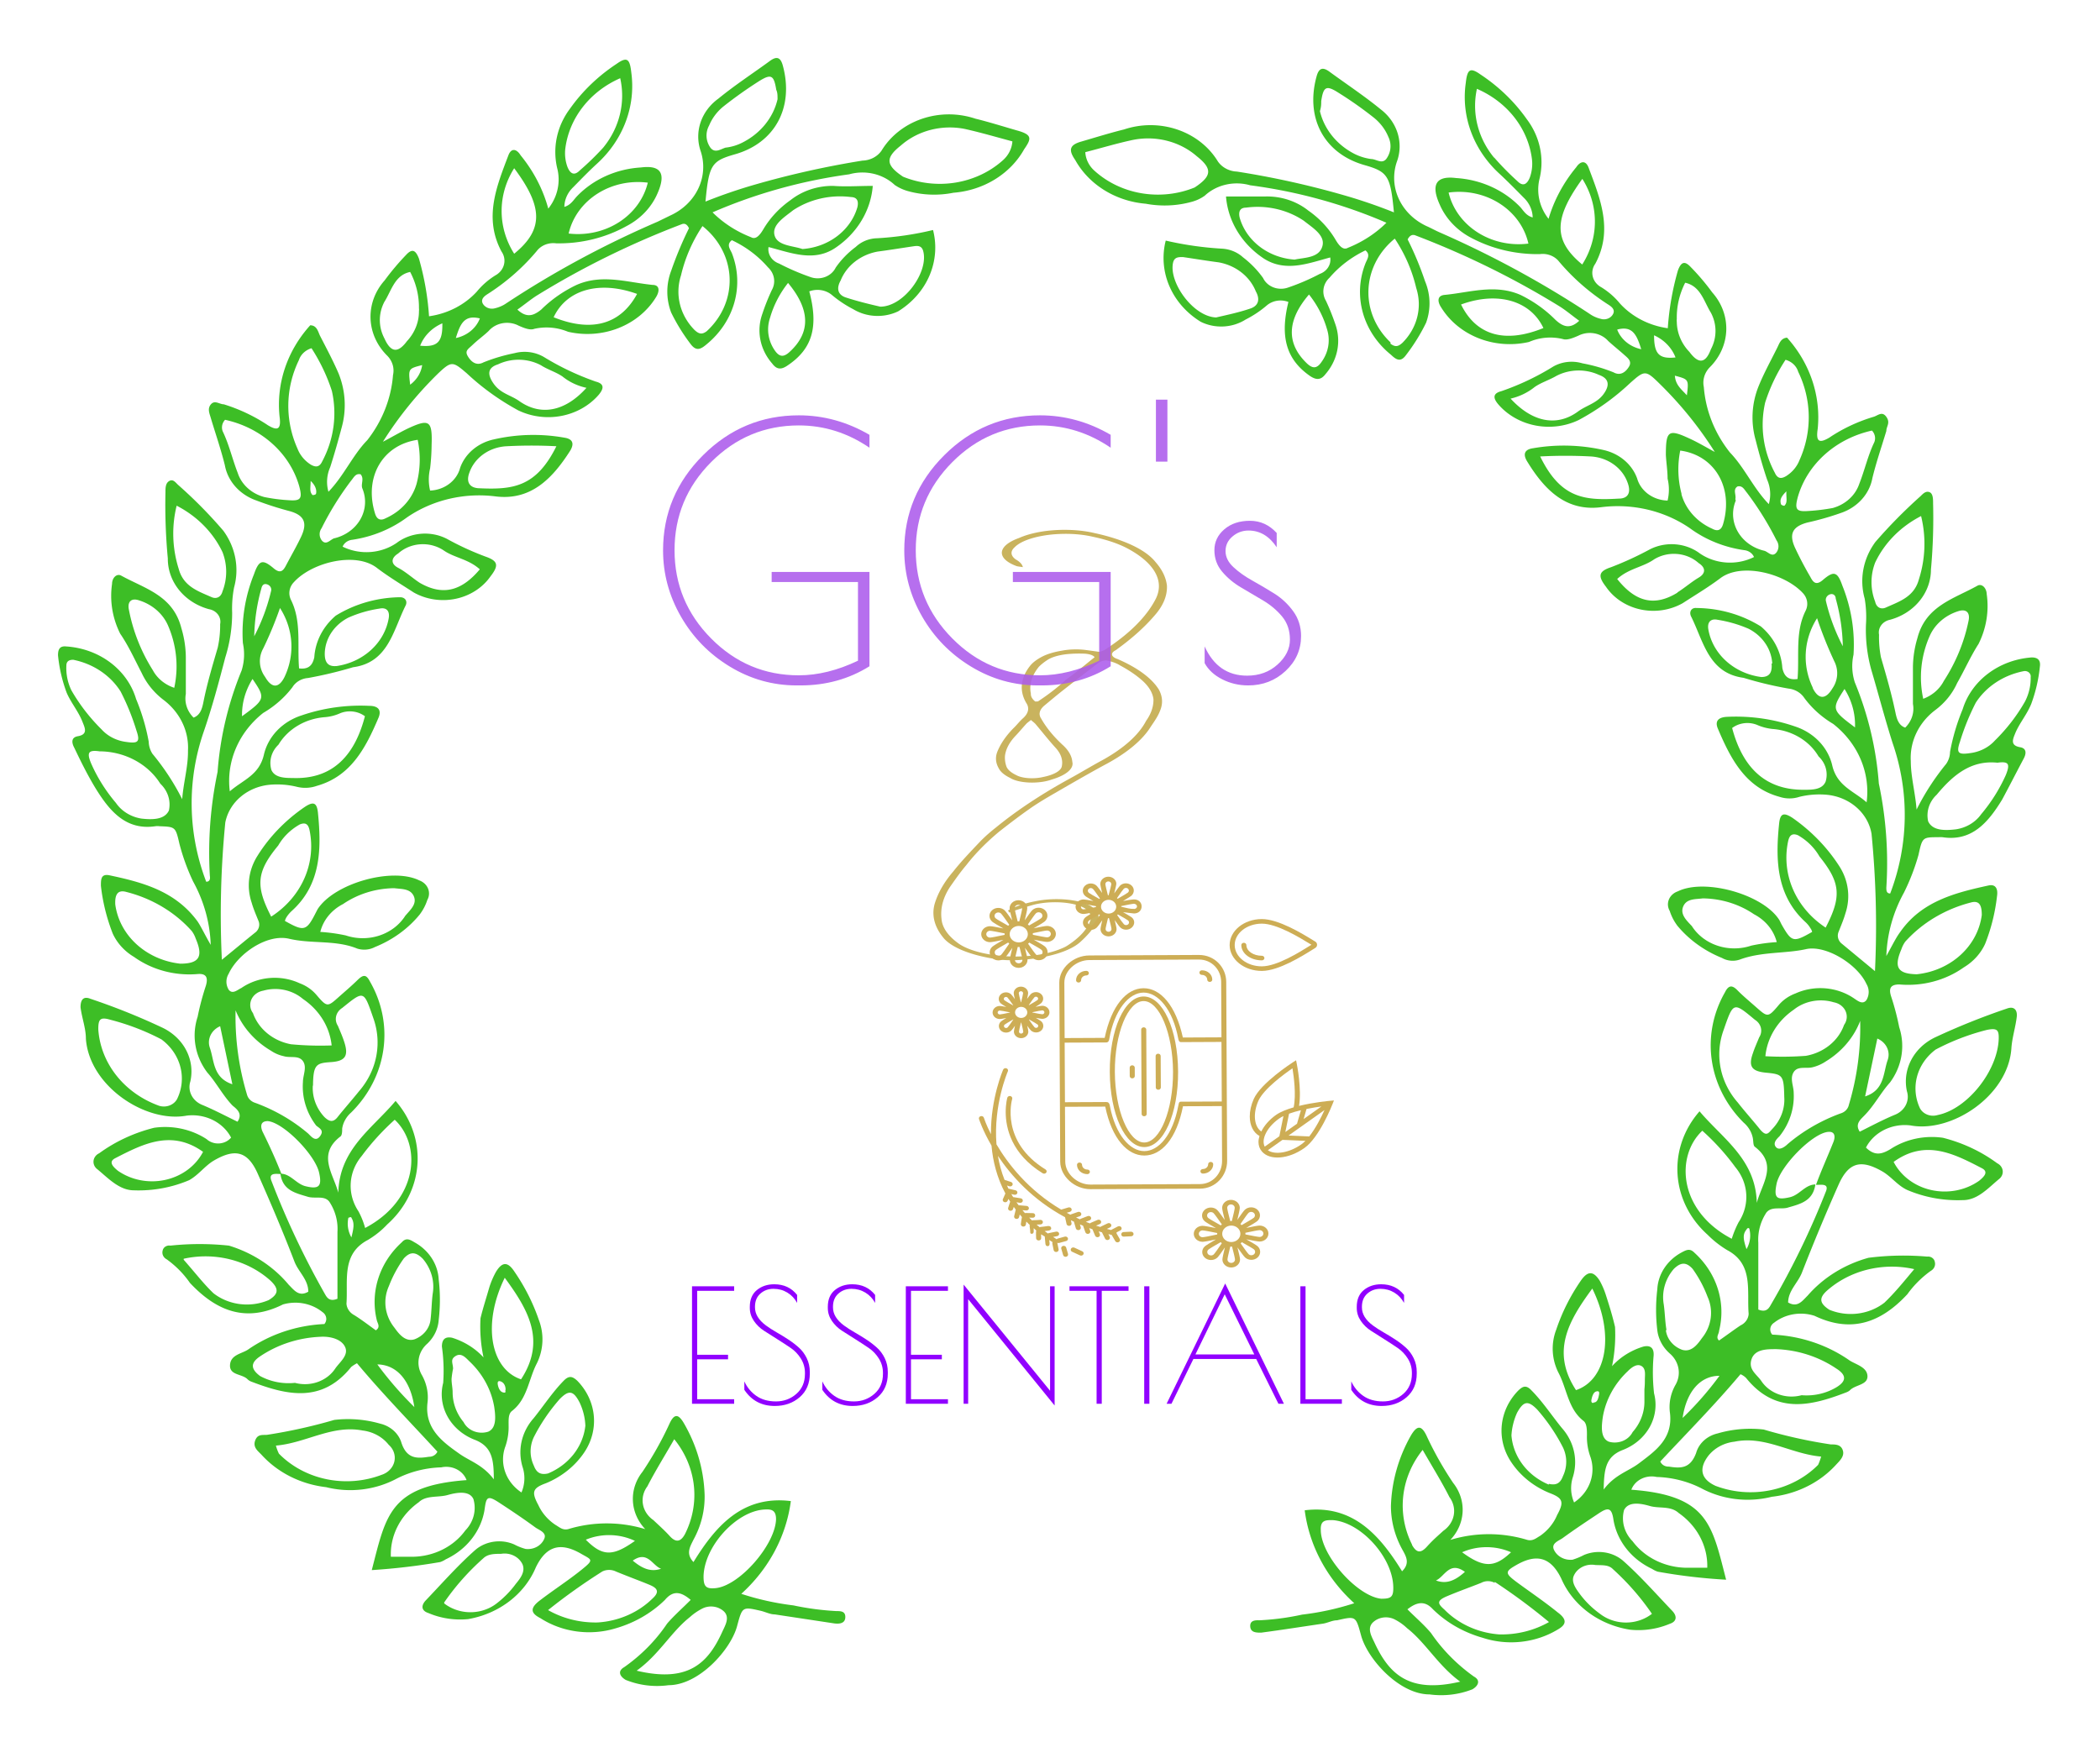 <?xml version="1.0" encoding="utf-8"?>
<!-- Generator: SketchAPI 2020.0.591 <https://api.sketch.io/> -->
<svg version="1.1" xmlns="http://www.w3.org/2000/svg" xmlns:xlink="http://www.w3.org/1999/xlink" xmlns:sketchjs="https://sketch.io/dtd/" sketchjs:metadata="eyJuYW1lIjoiTXkgRHJhd2luZy5za2V0Y2hwYWQiLCJjbGlwUGF0aCI6eyJlbmFibGVkIjp0cnVlfSwiZGVzY3JpcHRpb24iOiJtYWRlIHdpdGggaHR0cDovL2xvZ29tYWtyLmNvbSIsIm1ldGFkYXRhIjp7InVzZXJBZ2VudCI6eyJlbGVjdHJvbiI6ZmFsc2UsIm1heFRvdWNoUG9pbnRzIjoxMCwiaU9TIjpmYWxzZSwic2FmYXJpIjpmYWxzZSwiaGlzdG9yeSI6dHJ1ZSwiY2hvb3NlRW50cnkiOmZhbHNlLCJjc3NCYWNrZ3JvdW5kQmxlbmRNb2RlIjoiYmFja2dyb3VuZEJsZW5kTW9kZSIsImNzc0JhY2tncm91bmRDbGlwIjoiYmFja2dyb3VuZENsaXAiLCJjc3NGaWx0ZXIiOiJmaWx0ZXIiLCJjc3NUZXh0RmlsbENvbG9yIjoid2Via2l0VGV4dEZpbGxDb2xvciIsImNzc1RyYW5zZm9ybSI6InRyYW5zZm9ybSIsImNzc1RyYW5zZm9ybU9yaWdpbiI6InRyYW5zZm9ybU9yaWdpbiIsImh0bWxDb250ZW50RWRpdGFibGVQbGFpbnRleHRPbmx5Ijp0cnVlLCJjYW52YXMiOnRydWUsImN0eEltYWdlU21vb3RoaW5nIjp0cnVlLCJjdHhMaW5lRGFzaCI6dHJ1ZSwiY2FudmFzX2lvX2Jsb2JfbmF0aXZlIjp0cnVlLCJjdHhCbGlwIjp0cnVlLCJnY28iOnsic291cmNlLW92ZXIiOnRydWUsInNvdXJjZS1pbiI6dHJ1ZSwic291cmNlLW91dCI6dHJ1ZSwic291cmNlLWF0b3AiOnRydWUsImRlc3RpbmF0aW9uLW92ZXIiOnRydWUsImRlc3RpbmF0aW9uLWluIjp0cnVlLCJkZXN0aW5hdGlvbi1vdXQiOnRydWUsImRlc3RpbmF0aW9uLWF0b3AiOnRydWUsImxpZ2h0ZXIiOnRydWUsImNvcHkiOnRydWUsInhvciI6dHJ1ZSwiX19jb21wb3NpdGUiOnRydWUsIm5vcm1hbCI6dHJ1ZSwibXVsdGlwbHkiOnRydWUsInNjcmVlbiI6dHJ1ZSwib3ZlcmxheSI6dHJ1ZSwiZGFya2VuIjp0cnVlLCJsaWdodGVuIjp0cnVlLCJjb2xvci1kb2RnZSI6dHJ1ZSwiY29sb3ItYnVybiI6dHJ1ZSwiaGFyZC1saWdodCI6dHJ1ZSwic29mdC1saWdodCI6dHJ1ZSwiZGlmZmVyZW5jZSI6dHJ1ZSwiZXhjbHVzaW9uIjp0cnVlLCJodWUiOnRydWUsInNhdHVyYXRpb24iOnRydWUsImNvbG9yIjp0cnVlLCJsdW1pbm9zaXR5Ijp0cnVlLCJfX2JsZW5kIjp0cnVlfSwicGl4ZWxSYXRpbyI6MSwiY2FudmFzX2lvX2Jsb2IiOnRydWUsImluaXRpYWxpemVkIjp0cnVlLCJjbGlwYm9hcmQiOnRydWV9LCJiYWNrZ3JvdW5kIjoiIzU1NSJ9LCJleHBvcnREUEkiOjcyLCJleHBvcnRGb3JtYXQiOiJwbmciLCJleHBvcnRRdWFsaXR5IjowLjk1LCJ1bml0cyI6InB4Iiwid2lkdGgiOjM2MiwiaGVpZ2h0IjozMDMsInBhZ2VzIjpbeyJ3aWR0aCI6MzYyLCJoZWlnaHQiOjMwM31dLCJ1dWlkIjoiNmJiMDUzODUtNWU1Yi00NzYzLWJkNDUtNzk3OWU0NDY1ODg4In0=" width="362" height="303" viewBox="0 0 362 303" sketchjs:version="2020.0.591">
<g sketchjs:tool="clipart" style="mix-blend-mode: source-over;" transform="matrix(0.029,1.39,-3.757,0.078,347.096,62.496)">
	<path d="M34.587 41.907c.07.285.3.351.482.446q1.6.81 3.214 1.6c.562.276 1.132.536 1.7.8a2.475 2.475 0 0 0 1.664.182 20.419 20.419 0 0 0 3.291-.951 6.2 6.2 0 0 1 2.151-.435 2.389 2.389 0 0 1 2.136.966 1.219 1.219 0 0 1-.308 1.9 2.894 2.894 0 0 1-1.192.508 5.847 5.847 0 0 1-2.025.065 14.49 14.49 0 0 1-2.917-.762c-.4-.164-.826-.282-1.225-.454a3.015 3.015 0 0 0-1.914-.163 9.3 9.3 0 0 1-4.524-.2 3.615 3.615 0 0 1-1.162-.58 2.065 2.065 0 0 1-.682-.9 1.375 1.375 0 0 1-.022-1.111c.082-.2.17-.4.265-.618a1.155 1.155 0 0 0-.223-.236 19.409 19.409 0 0 0-6.217-2.4 8.537 8.537 0 0 0-6.33 1.264 5.218 5.218 0 0 0-1.524 1.573 2.4 2.4 0 0 0-.423 1.546 2.356 2.356 0 0 0 1.532 2.043 1.8 1.8 0 0 0 1.506-.038 2.1 2.1 0 0 1 .979-.321c-.077.145-.1.256-.17.308a2.436 2.436 0 0 1-3.459-.164 2.684 2.684 0 0 1-.765-1.137 2.624 2.624 0 0 1 .359-2.334 6.567 6.567 0 0 1 3.728-2.758 11.182 11.182 0 0 1 2.967-.505 11.06 11.06 0 0 1 3.688.6 25.866 25.866 0 0 1 3.976 1.7c.072.039.148.071.216.115a.825.825 0 0 0 1.1-.085 9.435 9.435 0 0 1 3.868-1.856 7.435 7.435 0 0 1 2.681-.033c.751.11 1.487.33 2.226.513a12.9 12.9 0 0 1 4.381 2.126c1.131.806 2.285 1.579 3.438 2.352.565.378 1.138.749 1.734 1.075.907.5 1.83.965 2.758 1.423a30.6 30.6 0 0 0 4.045 1.532c.879.289 1.774.528 2.667.771a13.954 13.954 0 0 0 3.966.424 7.323 7.323 0 0 0 3-.716 3.238 3.238 0 0 0 1.729-1.976 2.69 2.69 0 0 0-.746-2.774 1.9 1.9 0 0 0-.317-.256 8.1 8.1 0 0 0-3.131-1.109 2.554 2.554 0 0 0-.893.038 1.68 1.68 0 0 0-1.2 2.5c.19.294.419.563.636.84.078.1.172.188.308.336-.152.027-.245.074-.283.046a3.118 3.118 0 0 1-1.084-1.3 1.937 1.937 0 0 1 1.231-2.683 2.9 2.9 0 0 1 1.693-.046 14.42 14.42 0 0 1 2.244.747 3.419 3.419 0 0 1 2.087 2.732 1.944 1.944 0 0 1-.21 1.265 4.449 4.449 0 0 1-2.587 2.246 10.827 10.827 0 0 1-4.353.412 20.162 20.162 0 0 1-3.979-.885c-1.249-.379-2.476-.835-3.7-1.283a18.718 18.718 0 0 1-1.645-.717 38.562 38.562 0 0 1-5.848-3.415c-.73-.523-1.492-1-2.22-1.528a12.644 12.644 0 0 0-4.769-2.047 10 10 0 0 0-2.662-.357 7.083 7.083 0 0 0-2.228.45 10.775 10.775 0 0 0-2.031 1.041 1.714 1.714 0 0 0-.678.648zm7.2 3.5c.221.105.334.171.455.214.486.172.978.327 1.461.505a8.432 8.432 0 0 0 2.462.506 8.638 8.638 0 0 0 1.3-.054 2.363 2.363 0 0 0 1.123-.449.9.9 0 0 0 .3-1.22 1.537 1.537 0 0 0-1.286-.874 5.869 5.869 0 0 0-2.326.275c-.98.316-1.974.59-2.961.886-.151.045-.286.113-.53.212zm-2.276-.218c-.007-.076 0-.114-.013-.124a20.57 20.57 0 0 0-2.614-1.3c-.9-.491-1.844-.913-2.71-1.337a.583.583 0 0 0-.478.5 2.177 2.177 0 0 0 .029.8 1.443 1.443 0 0 0 .686.879 5.242 5.242 0 0 0 .806.387 9 9 0 0 0 3.3.391 2.263 2.263 0 0 0 .993-.194z" sketchjs:uid="1" style="fill: #c9b35e; fill-opacity: 1;"/>
</g>
<g sketchjs:tool="clipart" style="mix-blend-mode: source-over;" transform="matrix(0.004,0.79,-0.872,0.004,242.828,145.501)">
	<path d="M21.89,35.492c-3.12,0-5.659-2.854-5.659-6.362c0-3.306,3.229-8.024,4.609-10.04l0.364-0.536  c0.308-0.46,1.062-0.461,1.369-0.001l0.365,0.537c1.38,2.016,4.609,6.734,4.609,10.04C27.548,32.637,25.01,35.492,21.89,35.492z   M21.889,19.324l-0.224,0.331c-1.327,1.938-4.435,6.479-4.435,9.475c0,2.957,2.09,5.362,4.659,5.362  c2.568,0,4.658-2.405,4.658-5.362c0-2.996-3.107-7.536-4.435-9.475L21.889,19.324z M25.24,29.129c0-0.276-0.224-0.5-0.5-0.5  s-0.5,0.224-0.5,0.5c0,1.685-1.055,3.055-2.352,3.055c-0.276,0-0.5,0.224-0.5,0.5s0.224,0.5,0.5,0.5  C23.736,33.184,25.24,31.365,25.24,29.129z" sketchjs:uid="1" style="fill: #cdad55; fill-opacity: 1;"/>
	<path d="M49.438,59.311c-9.213,0-16.43-2.966-16.43-6.751s7.217-6.751,16.43-6.751c9.212,0,16.429,2.966,16.429,6.751  S58.65,59.311,49.438,59.311z M49.438,46.809c-8.363,0-15.43,2.634-15.43,5.751s7.066,5.751,15.43,5.751s15.429-2.634,15.429-5.751  S57.802,46.809,49.438,46.809z M29.395,65.888c-1.126,0-2.042-0.916-2.042-2.042c0-0.276,0.224-0.5,0.5-0.5s0.5,0.224,0.5,0.5  c0,0.574,0.468,1.042,1.042,1.042c0.276,0,0.5,0.224,0.5,0.5S29.671,65.888,29.395,65.888z M71.716,63.846  c0-0.276-0.224-0.5-0.5-0.5s-0.5,0.224-0.5,0.5c0,0.574-0.468,1.042-1.042,1.042c-0.276,0-0.5,0.224-0.5,0.5s0.224,0.5,0.5,0.5  C70.8,65.888,71.716,64.972,71.716,63.846z M71.716,40.998c0-1.125-0.916-2.041-2.042-2.041c-0.276,0-0.5,0.224-0.5,0.5  s0.224,0.5,0.5,0.5c0.574,0,1.042,0.467,1.042,1.041c0,0.276,0.224,0.5,0.5,0.5S71.716,41.275,71.716,40.998z M28.353,40.998  c0-0.574,0.468-1.041,1.042-1.041c0.276,0,0.5-0.224,0.5-0.5s-0.224-0.5-0.5-0.5c-1.126,0-2.042,0.916-2.042,2.041  c0,0.276,0.224,0.5,0.5,0.5S28.353,41.275,28.353,40.998z M75,41.606V63.24c0,3.157-2.871,5.963-6.028,5.963H56.876  c-0.005,0-0.009,0.003-0.015,0.003s-0.009-0.003-0.015-0.003H42.222c-0.005,0-0.009,0.003-0.015,0.003s-0.009-0.003-0.015-0.003  H29.904c-3.157,0-5.904-2.806-5.904-5.963V41.606c0-3.157,2.747-5.403,5.904-5.403h39.067C72.129,36.203,75,38.449,75,41.606z   M56,45.308v-8.105H43v8.016c0,0.392-0.519,0.483-0.695,0.512c-6.426,1.044-10.149,3.945-10.149,6.83s3.75,5.799,10.163,6.829  C42.494,59.417,43,59.508,43,59.979v8.224h13v-8.125c0-0.369,0.104-0.646,0.893-0.759c6.287-1.069,9.857-3.929,9.857-6.759  c0-2.831-3.456-5.633-9.874-6.76C56.557,45.712,56,45.736,56,45.308z M29.904,68.203H42v-7.917c-7-1.355-10.794-4.362-10.794-7.726  S35,46.189,42,44.833v-7.631H29.904c-2.605,0-4.904,1.797-4.904,4.403V63.24C25,65.845,27.299,68.203,29.904,68.203z M74,41.606  c0-2.606-2.422-4.403-5.028-4.403H57v7.674c7.125,1.305,10.712,4.304,10.712,7.684c0,3.299-3.628,6.393-10.712,7.683v7.96h11.972  c2.606,0,5.028-2.357,5.028-4.963V41.606z M53.372,49.736c0-0.276-0.224-0.5-0.5-0.5h-6.868c-0.276,0-0.5,0.224-0.5,0.5  s0.224,0.5,0.5,0.5h6.868C53.148,50.236,53.372,50.012,53.372,49.736z M59.144,52.56c0-0.276-0.224-0.5-0.5-0.5H40.232  c-0.276,0-0.5,0.224-0.5,0.5s0.224,0.5,0.5,0.5h18.411C58.92,53.06,59.144,52.836,59.144,52.56z M50.861,54.872  c0-0.276-0.224-0.5-0.5-0.5h-1.847c-0.276,0-0.5,0.224-0.5,0.5s0.224,0.5,0.5,0.5h1.847C50.638,55.372,50.861,55.149,50.861,54.872z  " sketchjs:uid="2" style="fill: #cdad55; fill-opacity: 1;"/>
	<path d="M66.218,20.896L66.218,20.896c-2.298-2.966-9.295-5.496-9.592-5.603l-0.738-0.265l0.071,0.781  c0.018,0.197,0.303,3.187,1.079,6.12c-3.716-0.556-8.95,0.366-9.187,0.408l-0.772,0.139l0.451,0.642  c0.182,0.258,4.485,6.333,7.949,7.759c1.322,0.545,2.645,0.806,3.842,0.806c1.907-0.001,3.486-0.67,4.246-1.903  c0.451,0.123,0.893,0.207,1.306,0.207c0.794,0,1.504-0.226,2.083-0.674C68.98,27.742,68.657,24.045,66.218,20.896z M65.427,21.508  c1.848,2.385,2.34,5.247,1.256,6.635l-2.251-2.905l0.24-4.528C64.963,20.973,65.219,21.239,65.427,21.508z M57.978,21.563  l2.95,0.789l1.793,2.314l-3.995-0.751C58.437,23.183,58.189,22.378,57.978,21.563z M57.18,17.514l2.736,3.531l-2.204-0.589  C57.474,19.375,57.301,18.342,57.18,17.514z M57.972,16.902c1.586,0.666,3.973,1.772,5.74,3.043l-0.217,4.086L57.972,16.902z   M55.859,29.953c-2.563-1.056-5.822-5.149-7.032-6.758c1.71-0.249,5.77-0.734,8.522-0.196c0.424,1.354,0.961,2.621,1.639,3.497  c1.025,1.323,2.29,2.331,3.597,2.922C61.515,30.839,58.676,31.112,55.859,29.953z M63.362,28.683  c-1.286-0.482-2.559-1.477-3.583-2.8c-0.193-0.249-0.372-0.54-0.542-0.856l4.406,0.828l2.252,2.906  C65.214,29.063,64.341,29.05,63.362,28.683z" sketchjs:uid="3" style="fill: #cdad55; fill-opacity: 1;"/>
	<path d="M26.638,77.209c0-0.962-0.782-1.744-1.744-1.744c-0.336,0-1.459,0.234-2.638,0.503c1.024-0.644,1.984-1.273,2.221-1.51  c0.68-0.68,0.68-1.786,0-2.467c-0.679-0.679-1.786-0.681-2.467,0c-0.238,0.238-0.866,1.197-1.51,2.221  c0.269-1.18,0.503-2.302,0.503-2.638c0-0.962-0.782-1.744-1.744-1.744s-1.744,0.782-1.744,1.744c0,0.336,0.234,1.459,0.503,2.638  c-0.644-1.024-1.273-1.983-1.51-2.221c-0.681-0.681-1.788-0.679-2.467,0c-0.68,0.681-0.68,1.787,0,2.467  c0.238,0.238,1.197,0.866,2.221,1.51c-1.18-0.269-2.302-0.503-2.638-0.503c-0.962,0-1.744,0.782-1.744,1.744  s0.782,1.744,1.744,1.744c0.336,0,1.459-0.234,2.638-0.503c-1.024,0.644-1.983,1.273-2.221,1.51c-0.679,0.681-0.679,1.786,0,2.467  c0.341,0.34,0.787,0.51,1.233,0.51c0.447,0,0.894-0.17,1.233-0.51c0.238-0.238,0.866-1.197,1.51-2.221  c-0.269,1.18-0.503,2.302-0.503,2.638c0,0.962,0.782,1.744,1.744,1.744s1.744-0.782,1.744-1.744c0-0.336-0.234-1.459-0.503-2.638  c0.644,1.024,1.273,1.984,1.51,2.221c0.34,0.34,0.786,0.509,1.233,0.509c0.446,0,0.894-0.169,1.233-0.509  c0.679-0.681,0.679-1.786,0-2.467c-0.238-0.238-1.197-0.866-2.221-1.51c1.18,0.269,2.302,0.503,2.638,0.503  C25.855,78.954,26.638,78.171,26.638,77.209z M17.49,77.169c0-0.99,0.806-1.796,1.796-1.796c0.991,0,1.797,0.806,1.797,1.796  c0,0.991-0.806,1.797-1.797,1.797C18.296,78.966,17.49,78.161,17.49,77.169z M22.717,72.698c0.145-0.145,0.336-0.217,0.526-0.217  s0.381,0.072,0.526,0.217c0.29,0.29,0.29,0.763,0,1.053c-0.178,0.178-1.166,0.822-2.389,1.585c-0.078-0.088-0.159-0.171-0.247-0.249  C21.896,73.863,22.54,72.876,22.717,72.698z M19.258,70.829c0.41,0,0.744,0.334,0.744,0.744c0,0.251-0.243,1.407-0.57,2.815  c-0.049-0.003-0.096-0.015-0.146-0.015c-0.069,0-0.134,0.015-0.202,0.02c-0.327-1.41-0.571-2.568-0.571-2.82  C18.514,71.163,18.848,70.829,19.258,70.829z M14.746,73.75c-0.29-0.29-0.29-0.763,0-1.053c0.146-0.145,0.336-0.218,0.526-0.218  c0.191,0,0.382,0.073,0.526,0.218c0.179,0.179,0.832,1.181,1.604,2.419c-0.082,0.076-0.157,0.157-0.229,0.242  C15.932,74.585,14.926,73.93,14.746,73.75z M13.622,77.954c-0.41,0-0.744-0.334-0.744-0.744s0.334-0.744,0.744-0.744  c0.255,0,1.443,0.251,2.88,0.585c-0.002,0.04-0.012,0.078-0.012,0.119c0,0.068,0.015,0.131,0.02,0.198  C15.07,77.702,13.878,77.954,13.622,77.954z M15.799,81.721c-0.291,0.289-0.762,0.289-1.053,0c-0.289-0.29-0.289-0.763,0-1.053  c0.183-0.182,1.21-0.85,2.471-1.635c0.069,0.076,0.141,0.148,0.218,0.216C16.649,80.511,15.981,81.539,15.799,81.721z   M19.258,83.589c-0.41,0-0.744-0.334-0.744-0.744c0-0.256,0.253-1.452,0.589-2.897c0.062,0.004,0.121,0.019,0.184,0.019  c0.044,0,0.085-0.011,0.128-0.013c0.335,1.443,0.588,2.636,0.588,2.892C20.002,83.255,19.668,83.589,19.258,83.589z M23.77,80.668  c0.289,0.29,0.289,0.763,0,1.053c-0.289,0.289-0.762,0.289-1.053,0c-0.18-0.181-0.84-1.193-1.617-2.441  c0.083-0.071,0.163-0.144,0.237-0.224C22.581,79.832,23.589,80.489,23.77,80.668z M22.062,77.38  c0.005-0.071,0.021-0.138,0.021-0.211c0-0.045-0.011-0.088-0.013-0.132c1.412-0.327,2.572-0.572,2.824-0.572  c0.41,0,0.744,0.334,0.744,0.744s-0.334,0.744-0.744,0.744C24.641,77.954,23.477,77.708,22.062,77.38z" sketchjs:uid="4" style="fill: #cdad55; fill-opacity: 1;"/>
	<path d="M92.233,35.492c0-0.962-0.782-1.744-1.744-1.744c-0.336,0-1.459,0.234-2.638,0.503c1.024-0.644,1.984-1.273,2.221-1.51  c0.68-0.68,0.68-1.786,0-2.467c-0.679-0.679-1.786-0.681-2.467,0c-0.238,0.238-0.866,1.197-1.51,2.221  c0.269-1.18,0.503-2.302,0.503-2.638c0-0.962-0.782-1.744-1.744-1.744s-1.744,0.782-1.744,1.744c0,0.336,0.234,1.459,0.503,2.638  c-0.644-1.024-1.273-1.983-1.51-2.221c-0.681-0.681-1.788-0.679-2.467,0c-0.68,0.681-0.68,1.787,0,2.467  c0.238,0.238,1.197,0.866,2.221,1.51c-1.18-0.269-2.302-0.503-2.638-0.503c-0.962,0-1.744,0.782-1.744,1.744  s0.782,1.744,1.744,1.744c0.336,0,1.459-0.234,2.638-0.503c-1.024,0.644-1.983,1.273-2.221,1.51c-0.679,0.681-0.679,1.786,0,2.467  c0.341,0.34,0.787,0.51,1.233,0.51c0.447,0,0.894-0.17,1.233-0.51c0.238-0.238,0.866-1.197,1.51-2.221  c-0.269,1.18-0.503,2.302-0.503,2.638c0,0.962,0.782,1.744,1.744,1.744s1.744-0.782,1.744-1.744c0-0.336-0.234-1.459-0.503-2.638  c0.644,1.024,1.273,1.984,1.51,2.221c0.34,0.34,0.786,0.509,1.233,0.509c0.446,0,0.894-0.169,1.233-0.509  c0.679-0.681,0.679-1.786,0-2.467c-0.238-0.238-1.197-0.866-2.221-1.51c1.18,0.269,2.302,0.503,2.638,0.503  C91.451,37.236,92.233,36.454,92.233,35.492z M83.086,35.452c0-0.99,0.806-1.796,1.796-1.796c0.991,0,1.797,0.806,1.797,1.796  c0,0.991-0.806,1.797-1.797,1.797C83.891,37.248,83.086,36.443,83.086,35.452z M88.312,30.98c0.145-0.145,0.336-0.217,0.526-0.217  s0.381,0.072,0.526,0.217c0.29,0.29,0.29,0.763,0,1.053c-0.178,0.178-1.166,0.822-2.389,1.585c-0.078-0.088-0.159-0.171-0.247-0.249  C87.492,32.145,88.135,31.158,88.312,30.98z M84.853,29.112c0.41,0,0.744,0.334,0.744,0.744c0,0.251-0.243,1.407-0.57,2.815  c-0.049-0.003-0.096-0.015-0.146-0.015c-0.069,0-0.134,0.015-0.202,0.02c-0.327-1.41-0.571-2.568-0.571-2.82  C84.109,29.446,84.443,29.112,84.853,29.112z M80.342,32.033c-0.29-0.29-0.29-0.763,0-1.053c0.146-0.145,0.336-0.218,0.526-0.218  c0.191,0,0.382,0.073,0.526,0.218c0.179,0.179,0.832,1.181,1.604,2.419c-0.082,0.076-0.157,0.157-0.229,0.242  C81.527,32.867,80.521,32.212,80.342,32.033z M79.218,36.236c-0.41,0-0.744-0.334-0.744-0.744s0.334-0.744,0.744-0.744  c0.255,0,1.443,0.251,2.88,0.585c-0.002,0.04-0.012,0.078-0.012,0.119c0,0.068,0.015,0.131,0.02,0.198  C80.665,35.984,79.473,36.236,79.218,36.236z M81.394,40.003c-0.291,0.289-0.762,0.289-1.053,0c-0.289-0.29-0.289-0.763,0-1.053  c0.183-0.182,1.21-0.85,2.471-1.635c0.069,0.076,0.141,0.148,0.218,0.216C82.245,38.793,81.576,39.821,81.394,40.003z   M84.853,41.871c-0.41,0-0.744-0.334-0.744-0.744c0-0.256,0.253-1.452,0.589-2.897c0.062,0.004,0.121,0.019,0.184,0.019  c0.044,0,0.085-0.011,0.128-0.013c0.335,1.443,0.588,2.636,0.588,2.892C85.598,41.538,85.264,41.871,84.853,41.871z M89.365,38.951  c0.289,0.29,0.289,0.763,0,1.053c-0.289,0.289-0.762,0.289-1.053,0c-0.18-0.181-0.84-1.193-1.617-2.441  c0.083-0.071,0.163-0.144,0.237-0.224C88.177,38.115,89.185,38.771,89.365,38.951z M87.657,35.662  c0.005-0.071,0.021-0.138,0.021-0.211c0-0.045-0.011-0.088-0.013-0.132c1.412-0.327,2.572-0.572,2.824-0.572  c0.41,0,0.744,0.334,0.744,0.744s-0.334,0.744-0.744,0.744C90.237,36.236,89.073,35.99,87.657,35.662z" sketchjs:uid="5" style="fill: #cdad55; fill-opacity: 1;"/>
	<path d="M19.855,59.413c0-0.874-0.711-1.585-1.585-1.585c-0.262,0-1.061,0.16-1.955,0.359c0.773-0.491,1.451-0.943,1.636-1.128  c0.618-0.618,0.618-1.624,0-2.242c-0.617-0.617-1.567-0.657-2.186-0.038c-0.185,0.185-1.188,1.755-1.188,1.755  c0,0,0.306-1.995,0.306-2.179c0-0.906-0.681-1.506-1.555-1.506c-0.944,0-1.587,0.729-1.505,1.643  c0.023,0.261,0.134,1.143,0.333,2.037c0,0-0.968-1.488-1.153-1.673c-0.619-0.617-1.626-0.637-2.243-0.02  c-0.617,0.618-0.618,1.614,0,2.232c0.185,0.185,1.715,1.192,1.715,1.192s-1.819-0.432-2.081-0.432c-0.874,0-1.561,0.711-1.561,1.585  s0.723,1.585,1.597,1.585c0.262,0,1.947-0.359,1.947-0.359c-0.772,0.493-1.441,0.943-1.626,1.128  c-0.617,0.619-0.612,1.624,0.005,2.241c0.31,0.31,0.717,0.464,1.124,0.464S10.69,64.319,11,64.009  c0.185-0.185,0.636-0.861,1.126-1.632c-0.198,0.889-0.356,1.686-0.356,1.947c0,0.874,0.711,1.587,1.585,1.587  s1.585-0.71,1.585-1.584c0-0.262-0.16-1.06-0.359-1.954c0.491,0.773,0.943,1.45,1.128,1.635c0.3,0.3,0.697,0.465,1.121,0.465h0.001  c0.423-0.001,0.821-0.166,1.119-0.465c0.299-0.298,0.464-0.696,0.465-1.119c0-0.424-0.165-0.822-0.465-1.122  c-0.185-0.185-0.863-0.637-1.636-1.128c0.894,0.199,1.693,0.359,1.955,0.359C19.145,60.998,19.855,60.288,19.855,59.413z   M13.38,57.875c0.829,0,1.503,0.674,1.503,1.503s-0.674,1.503-1.503,1.503c-0.828,0-1.502-0.674-1.502-1.503  S12.552,57.875,13.38,57.875z M16.417,55.524c0.114-0.113,0.264-0.171,0.414-0.171c0.149,0,0.299,0.058,0.413,0.171  c0.229,0.229,0.229,0.6,0,0.828c-0.146,0.146-0.977,0.689-2.024,1.344c-0.047-0.051-0.095-0.1-0.145-0.148  C15.729,56.501,16.272,55.67,16.417,55.524z M12.771,54.498c-0.041-0.433,0.263-0.733,0.585-0.733s0.533,0.314,0.534,0.496  c0.006,0.999-0.183,1.389-0.482,2.616c-0.009,0-0.018-0.003-0.027-0.003c-0.043,0-0.083,0.011-0.125,0.013  C12.979,55.68,12.79,54.704,12.771,54.498z M9.466,56.352c-0.228-0.229-0.228-0.6,0-0.828c0.114-0.113,0.264-0.171,0.414-0.171  s0.3,0.058,0.414,0.171c0.148,0.148,0.698,0.991,1.359,2.051c-0.046,0.044-0.087,0.093-0.13,0.141  C10.461,57.051,9.614,56.499,9.466,56.352z M8.44,59.998c-0.322,0-0.585-0.263-0.585-0.585s0.263-0.585,0.585-0.585  c0.22,0,1.14,0.232,2.439,0.538c0,0.004-0.001,0.008-0.001,0.012c0,0.042,0.01,0.081,0.012,0.123  C9.656,59.787,8.651,59.998,8.44,59.998z M10.294,63.302c-0.229,0.229-0.6,0.229-0.828,0c-0.228-0.228-0.228-0.599,0-0.827  c0.15-0.15,1.016-0.714,2.096-1.388c0.039,0.041,0.079,0.08,0.12,0.118C11.008,62.287,10.444,63.153,10.294,63.302z M13.355,64.85  c-0.322,0-0.618-0.275-0.585-0.648c0,0,0.206-1.095,0.486-2.334c0.042,0.002,0.081,0.012,0.123,0.012  c0.021,0,0.041-0.006,0.062-0.006c0.286,1.236,0.498,2.243,0.498,2.454C13.94,64.651,13.678,64.85,13.355,64.85z M17.244,62.475  c0.11,0.11,0.172,0.258,0.172,0.414c-0.001,0.156-0.062,0.303-0.172,0.413s-0.257,0.171-0.413,0.172  c-0.156,0-0.343-0.085-0.414-0.172c-0.193-0.238-0.713-1.017-1.371-2.07c0.046-0.041,0.093-0.08,0.136-0.125  C16.247,61.773,17.096,62.327,17.244,62.475z M15.869,59.512c0.002-0.045,0.014-0.088,0.014-0.134c0-0.022-0.006-0.043-0.007-0.065  c1.21-0.28,2.187-0.484,2.394-0.484c0.322,0,0.585,0.263,0.585,0.585s-0.263,0.585-0.585,0.585  C18.063,59.998,17.083,59.793,15.869,59.512z" sketchjs:uid="6" style="fill: #cdad55; fill-opacity: 1;"/>
	<path d="M41.979,76.798c0-0.786-0.64-1.426-1.427-1.426c-0.189,0-0.688,0.093-1.285,0.221c0.512-0.332,0.931-0.618,1.065-0.752  V74.84c0.556-0.556,0.556-1.461,0-2.018c-0.557-0.555-1.462-0.555-2.017,0c-0.134,0.134-0.421,0.553-0.753,1.065  c0.127-0.597,0.221-1.095,0.221-1.285c0-0.786-0.64-1.426-1.426-1.426s-1.426,0.64-1.426,1.426c0,0.195,0.097,0.714,0.231,1.334  c-0.346-0.536-0.646-0.975-0.784-1.113c-0.556-0.556-1.459-0.558-2.017,0c-0.556,0.556-0.556,1.461,0,2.017  c0.133,0.133,0.548,0.418,1.055,0.747c-0.583-0.124-1.069-0.214-1.255-0.214c-0.786,0-1.426,0.64-1.426,1.426  s0.64,1.426,1.426,1.426c0.19,0,0.689-0.093,1.286-0.221c-0.512,0.332-0.931,0.619-1.065,0.753c-0.556,0.556-0.556,1.461,0,2.017  c0.278,0.278,0.644,0.417,1.008,0.417c0.365,0,0.73-0.139,1.009-0.417c0.134-0.134,0.421-0.553,0.753-1.066  c-0.128,0.597-0.221,1.097-0.221,1.287c0,0.786,0.64,1.426,1.426,1.426s1.426-0.64,1.426-1.426c0-0.189-0.093-0.688-0.221-1.285  c0.332,0.512,0.619,0.931,0.753,1.065c0.278,0.277,0.643,0.416,1.008,0.416s0.73-0.14,1.009-0.417c0.556-0.556,0.556-1.461,0-2.018  c-0.134-0.134-0.553-0.42-1.065-0.752c0.597,0.128,1.096,0.221,1.285,0.221C41.339,78.224,41.979,77.584,41.979,76.798z   M37.567,76.769c0,0.667-0.543,1.209-1.21,1.209s-1.209-0.542-1.209-1.209s0.542-1.21,1.209-1.21S37.567,76.102,37.567,76.769z   M39.022,73.531c0.083-0.083,0.192-0.124,0.301-0.124c0.109,0,0.219,0.041,0.302,0.124c0.166,0.166,0.166,0.436,0,0.602  c-0.129,0.126-0.814,0.573-1.676,1.112c-0.013-0.013-0.023-0.029-0.036-0.042C38.451,74.342,38.898,73.659,39.022,73.531z   M36.357,72.177c0.234,0,0.426,0.19,0.426,0.425c-0.003,0.18-0.168,0.973-0.396,1.96c-0.01,0-0.02-0.003-0.03-0.003  c-0.01,0-0.019,0.003-0.029,0.003c-0.228-0.987-0.393-1.78-0.396-1.959C35.932,72.368,36.123,72.177,36.357,72.177z M33.069,74.133  c-0.166-0.166-0.166-0.437,0-0.603c0.083-0.083,0.192-0.125,0.301-0.125c0.109,0,0.219,0.042,0.302,0.125  c0.125,0.13,0.575,0.819,1.117,1.685c-0.011,0.011-0.02,0.025-0.031,0.037C33.889,74.71,33.198,74.258,33.069,74.133z   M32.162,77.224c-0.234,0-0.426-0.191-0.426-0.426s0.19-0.426,0.425-0.426c0.181,0.003,0.988,0.171,1.987,0.402  c0,0.016,0.004,0.03,0.005,0.046C33.151,77.052,32.343,77.221,32.162,77.224z M33.692,80.066c-0.165,0.165-0.436,0.167-0.603,0  c-0.166-0.166-0.166-0.437,0-0.603c0.131-0.126,0.831-0.583,1.708-1.131c0.009,0.009,0.019,0.015,0.028,0.023  C34.276,79.234,33.819,79.935,33.692,80.066z M36.357,81.419c-0.234,0-0.426-0.19-0.426-0.425c0.003-0.183,0.175-1.004,0.409-2.018  c0.005,0,0.01,0.002,0.016,0.002c0.006,0,0.011-0.002,0.017-0.002c0.235,1.014,0.406,1.835,0.409,2.017  C36.783,81.228,36.592,81.419,36.357,81.419z M39.625,79.463c0.166,0.166,0.166,0.437,0,0.602c-0.166,0.168-0.437,0.167-0.603,0.001  c-0.126-0.13-0.584-0.831-1.134-1.711c0.009-0.008,0.02-0.015,0.028-0.023C38.795,78.881,39.495,79.338,39.625,79.463z   M38.562,76.821c0-0.016,0.005-0.031,0.005-0.046c1-0.231,1.805-0.399,1.985-0.402c0.235,0,0.427,0.191,0.427,0.426  s-0.191,0.426-0.426,0.426C40.371,77.221,39.564,77.052,38.562,76.821z" sketchjs:uid="7" style="fill: #cdad55; fill-opacity: 1;"/>
	<path d="M58.14,79.928c-1.896,0-3.149-0.326-3.185-0.336c-0.266-0.072-0.423-0.348-0.351-0.613c0.073-0.268,0.351-0.421,0.613-0.352  c0.377,0.101,9.311,2.395,15.443-6.518c0.156-0.23,0.471-0.285,0.695-0.129c0.228,0.156,0.285,0.468,0.129,0.695  C67.25,78.831,61.616,79.928,58.14,79.928z M88.087,69.607c-0.472,0.093-0.937,0.176-1.396,0.247  c-0.01,0.002-0.018,0.008-0.029,0.011c0.062-0.111,0.082-0.245,0.045-0.377c-0.133-0.479-0.273-0.947-0.421-1.403  c-0.085-0.262-0.362-0.407-0.63-0.321c-0.263,0.085-0.406,0.367-0.321,0.63c0.144,0.442,0.28,0.897,0.409,1.362  c0.028,0.1,0.091,0.179,0.164,0.241c-0.028,0.026-0.06,0.047-0.082,0.08c-0.143,0.211-0.295,0.399-0.441,0.603  c-0.058-0.272-0.113-0.549-0.177-0.814c-0.064-0.269-0.332-0.438-0.603-0.37c-0.269,0.064-0.435,0.334-0.37,0.603  c0.108,0.454,0.211,0.921,0.305,1.396c0.015,0.079,0.053,0.146,0.099,0.205c-0.177,0.226-0.361,0.432-0.541,0.649  c-0.033-0.244-0.06-0.49-0.097-0.728c0,0-0.055-0.665-0.596-0.559c-0.521,0.102-0.393,0.711-0.393,0.711  c0.067,0.438,0.138,0.895,0.179,1.342c0.007,0.079,0.037,0.148,0.076,0.212c-0.192,0.211-0.391,0.4-0.586,0.601  c-0.011-0.264-0.014-0.528-0.039-0.795c-0.025-0.275-0.288-0.463-0.545-0.451c-0.275,0.026-0.477,0.271-0.451,0.545  c0.045,0.471,0.062,0.933,0.068,1.4c0.001,0.077,0.022,0.147,0.054,0.211c-0.204,0.19-0.411,0.368-0.617,0.549  c0.008-0.254,0.021-0.47,0.024-0.72c0.003-0.275-0.218-0.464-0.494-0.464c-0.002,0-0.004,0-0.006,0c-0.273,0-0.496,0.178-0.5,0.452  c-0.006,0.465-0.021,0.917-0.045,1.398c-0.003,0.066,0.008,0.118,0.028,0.176c-0.214,0.169-0.428,0.33-0.645,0.49  c0.019-0.196,0.045-0.395,0.061-0.588l0.013-0.157c0.023-0.274-0.181-0.517-0.456-0.541c-0.243-0.009-0.517,0.18-0.54,0.456  l-0.014,0.155c-0.034,0.414-0.07,0.843-0.131,1.254c-0.008,0.053,0,0.103,0.008,0.153c-0.223,0.148-0.444,0.304-0.669,0.442  c0.041-0.227,0.088-0.457,0.124-0.681c0.045-0.272-0.14-0.53-0.412-0.574c-0.267-0.048-0.53,0.139-0.574,0.412  c-0.075,0.46-0.16,0.926-0.257,1.399c-0.006,0.029,0.001,0.056,0,0.085c-0.227,0.124-0.453,0.249-0.681,0.365  c0.052-0.197,0.112-0.395,0.156-0.596c0.06-0.27-0.11-0.536-0.38-0.597c-0.27-0.06-0.537,0.11-0.597,0.38  c-0.103,0.46-0.228,0.905-0.359,1.369c-0.001,0.004,0,0.007-0.001,0.011c-0.227,0.101-0.455,0.188-0.683,0.282  c0.055-0.159,0.121-0.319,0.172-0.478c0.085-0.263-0.06-0.544-0.322-0.629c-0.26-0.084-0.544,0.06-0.629,0.322  c-0.135,0.418-0.286,0.841-0.456,1.26c-1.751,0.617-3.511,1.03-5.241,1.287c4.353-2.605,9.599-6.801,13.454-13.219  c0.019-0.001,0.038-0.001,0.056-0.005c0.478-0.079,0.959-0.175,1.439-0.282c0.27-0.061,0.438-0.328,0.379-0.598  c-0.061-0.27-0.323-0.437-0.598-0.379c-0.205,0.046-0.409,0.08-0.614,0.121c0.109-0.198,0.214-0.403,0.32-0.605  c0.024-0.003,0.047-0.003,0.071-0.009l1.395-0.361c0.268-0.069,0.429-0.343,0.359-0.609c-0.069-0.268-0.339-0.429-0.609-0.359  l-0.621,0.161c0.1-0.207,0.197-0.418,0.294-0.629c0.022-0.004,0.043-0.003,0.065-0.01l1.372-0.436  c0.263-0.084,0.409-0.364,0.325-0.628c-0.083-0.264-0.362-0.406-0.628-0.325l-0.611,0.194c0.089-0.214,0.178-0.429,0.263-0.647  c0.017-0.004,0.035-0.003,0.052-0.009c0.457-0.162,0.925-0.33,1.374-0.516c0.255-0.104,0.377-0.396,0.272-0.652  c-0.104-0.256-0.397-0.378-0.652-0.271c-0.194,0.079-0.394,0.148-0.593,0.222c0.077-0.219,0.156-0.436,0.229-0.659  c0.024-0.007,0.049-0.005,0.073-0.015l1.312-0.585c0.252-0.113,0.365-0.408,0.253-0.661c-0.112-0.252-0.408-0.364-0.661-0.253  l-0.592,0.264c0.066-0.225,0.135-0.448,0.197-0.677c0.016-0.006,0.033-0.004,0.049-0.011c0.432-0.212,0.866-0.436,1.303-0.67  c0.243-0.13,0.335-0.434,0.204-0.677c-0.131-0.244-0.435-0.336-0.677-0.204c-0.401,0.215-0.799,0.419-1.196,0.615  c-0.081-0.012-0.159-0.003-0.234,0.024l-0.44-0.775c-0.137-0.241-0.442-0.326-0.682-0.188c-0.24,0.136-0.324,0.441-0.188,0.682  l0.731,1.288c0.012,0.021,0.034,0.03,0.049,0.049c-0.081,0.285-0.161,0.571-0.247,0.85l-0.327-0.632  c-0.128-0.246-0.431-0.342-0.674-0.215c-0.246,0.127-0.342,0.429-0.215,0.674l0.684,1.32c0.026,0.05,0.07,0.078,0.108,0.115  c-0.101,0.288-0.198,0.581-0.305,0.863c-0.115-0.248-0.227-0.497-0.347-0.743c-0.122-0.248-0.422-0.347-0.67-0.229  c-0.248,0.122-0.35,0.422-0.229,0.67c0.217,0.439,0.424,0.883,0.621,1.328c0.031,0.07,0.086,0.117,0.14,0.163  c-0.118,0.279-0.239,0.555-0.362,0.828l-0.319-0.758c-0.108-0.256-0.403-0.371-0.655-0.267c-0.254,0.107-0.374,0.4-0.267,0.655  l0.577,1.369c0.027,0.064,0.079,0.106,0.126,0.151c-0.132,0.265-0.272,0.518-0.409,0.777l-0.272-0.725  c-0.097-0.259-0.388-0.393-0.644-0.292c-0.259,0.097-0.39,0.385-0.292,0.644l0.521,1.391c0.015,0.04,0.052,0.062,0.075,0.096  c-0.141,0.245-0.285,0.486-0.43,0.724c-0.07-0.215-0.136-0.434-0.21-0.647c-0.09-0.262-0.373-0.401-0.635-0.311  c-0.262,0.09-0.4,0.374-0.311,0.635c0.158,0.46,0.311,0.925,0.452,1.396c0.002,0.006,0.009,0.009,0.011,0.015  c-4.307,6.518-10.053,10.493-14.307,12.731c-8.591,0.585-15.8-2.272-15.93-2.326c-0.252-0.103-0.547,0.018-0.652,0.273  c-0.104,0.256,0.018,0.547,0.273,0.652c0.121,0.05,6.234,2.484,13.981,2.484c0.037,0,0.076-0.002,0.113-0.002  c-2.138,0.964-3.553,1.372-3.605,1.386c-0.266,0.073-0.422,0.349-0.35,0.615c0.062,0.222,0.263,0.367,0.482,0.367  c0.044,0,0.088-0.006,0.132-0.018c0.069-0.019,2.478-0.707,5.829-2.449c3.391-0.249,6.983-1.032,10.458-2.693  c0.404,0.179,0.815,0.347,1.241,0.503c0.057,0.021,0.114,0.03,0.172,0.03c0.204,0,0.396-0.125,0.47-0.328  c0.095-0.259-0.038-0.546-0.298-0.642c-0.138-0.05-0.266-0.11-0.402-0.163c0.204-0.111,0.407-0.228,0.61-0.346  c0.443,0.144,0.904,0.293,1.362,0.413c0.043,0.012,0.085,0.017,0.127,0.017c0.222,0,0.425-0.148,0.483-0.373  c0.07-0.267-0.089-0.54-0.356-0.61c-0.161-0.042-0.317-0.097-0.477-0.145c0.198-0.128,0.395-0.257,0.592-0.392  c0.004,0.001,0.006,0.004,0.01,0.005c0.466,0.114,0.942,0.22,1.429,0.32c0.034,0.007,0.067,0.01,0.102,0.01  c0.232,0,0.44-0.163,0.489-0.399c0.055-0.271-0.119-0.535-0.39-0.591c-0.195-0.04-0.381-0.086-0.573-0.128  c0.192-0.147,0.385-0.288,0.575-0.442c0.02,0.007,0.037,0.02,0.058,0.024c0.426,0.08,0.842,0.131,1.271,0.185l0.185,0.022  c0.021,0.003,0.041,0.004,0.063,0.004c0.248,0,0.464-0.186,0.495-0.438c0.034-0.273-0.16-0.523-0.435-0.558l-0.186-0.023  c-0.158-0.019-0.313-0.047-0.468-0.067c0.185-0.166,0.373-0.321,0.555-0.494c0.043,0.017,0.085-0.168,0.133-0.164  c0.478,0.044,0.967-0.101,1.465-0.101c0.008,0,0.017,0,0.024,0c0.265,0,0.486-0.004,0.499-0.271  c0.014-0.275-0.198-0.408-0.475-0.421c-0.255-0.013-0.501,0.016-0.751-0.002c0.177-0.184,0.358-0.329,0.532-0.521  c0.061,0.028,0.128,0.059,0.199,0.06c0.2,0.005,0.401,0.014,0.603,0.014c0.295,0,0.591-0.004,0.881-0.02  c0.276-0.016,0.486-0.25,0.471-0.526c-0.016-0.274-0.217-0.498-0.527-0.47c-0.267,0.016-0.54,0.008-0.811,0.008  c0.171-0.205,0.316-0.509,0.484-0.722c0.343-0.018,1.598-0.123,1.598-0.123c0.274-0.031,0.535-0.159,0.506-0.471  c-0.033-0.35-0.435-0.366-0.64-0.353c-0.315,0.019-0.472,0.049-0.707,0.07c0.164-0.225,0.331-0.437,0.491-0.67  c0.069,0.035,0.143,0.061,0.223,0.061c0.026,0,0.052-0.001,0.078-0.005c0.471-0.073,0.949-0.158,1.435-0.255  c0.271-0.054,0.447-0.316,0.394-0.587C88.62,69.729,88.353,69.549,88.087,69.607z M89.717,68.095  c-0.075-0.265-0.347-0.418-0.617-0.346c-0.466,0.131-0.925,0.249-1.378,0.357c-0.269,0.063-0.435,0.334-0.37,0.603  c0.055,0.229,0.26,0.384,0.486,0.384c0.038,0,0.077-0.004,0.116-0.014c0.465-0.11,0.938-0.232,1.417-0.367  C89.637,68.637,89.791,68.362,89.717,68.095z M87.966,67.153c0.073,0.038,0.151,0.056,0.229,0.056c0.181,0,0.356-0.099,0.444-0.271  l0.797-1.551c0.127-0.245,0.03-0.547-0.216-0.673c-0.245-0.128-0.547-0.031-0.673,0.216L87.75,66.48  C87.623,66.725,87.72,67.027,87.966,67.153z M84.889,57.203c0.003,0,0.006,0,0.009,0c0.276,0,0.496-0.201,0.491-0.478  c-0.009-0.5-0.036-0.991-0.071-1.495c-0.02-0.277-0.275-0.486-0.534-0.456c-0.275,0.02-0.483,0.263-0.464,0.538  c0.035,0.486,0.061,0.946,0.069,1.429C84.394,57.014,84.616,57.203,84.889,57.203z" sketchjs:uid="8" style="fill: #cdad55; fill-opacity: 1;"/>
</g>
<g sketchjs:tool="clipart" style="fill: #1d9730; mix-blend-mode: source-over; opacity: 0.92; fill-opacity: 1;" transform="matrix(3.697,0,0,3.38,9.815,10.042)">
	<path d="M11.7,53.66a7.7,7.7,0,0,0-.82-3.23,11.49,11.49,0,0,1-.64-1.93c-.18-.86-.19-.86-.93-.89a.61.61,0,0,0-.19,0c-1.37.22-2.13-.77-2.78-1.92-.38-.68-.7-1.39-1-2.08-.13-.26-.15-.53.16-.59.48-.09.34-.41.23-.71-.19-.55-.55-1-.75-1.52a8.14,8.14,0,0,1-.4-1.9c0-.33.1-.48.38-.45a3.64,3.64,0,0,1,3.26,2.68,11.3,11.3,0,0,1,.59,2.18,1.28,1.28,0,0,0,.17.61,12.4,12.4,0,0,1,1.39,2.32c.06-.86.28-1.66.27-2.47a3.16,3.16,0,0,0-1.16-2.61,3.64,3.64,0,0,1-1-1.36c-.32-.67-.6-1.36-1-2a4.63,4.63,0,0,1-.38-2.54c0-.31.22-.55.43-.42,1.09.66,2.41,1,2.8,2.67a5.78,5.78,0,0,1,.21,1.5c0,.62,0,1.24,0,1.86a1.44,1.44,0,0,0,.36,1.21c.3-.12.39-.43.45-.74.18-1,.43-1.9.68-2.84a5.79,5.79,0,0,0,.11-1.19.65.65,0,0,0-.52-.76,2.68,2.68,0,0,1-1.92-2.59,31.81,31.81,0,0,1-.11-3.38c0-.21,0-.46.18-.57s.29.08.41.2a22.51,22.51,0,0,1,2.11,2.34,3.61,3.61,0,0,1,.5,2.89,6.18,6.18,0,0,0-.09,1.29A8.23,8.23,0,0,1,12.38,39c-.3,1.26-.61,2.53-1,3.77a12.13,12.13,0,0,0,.11,7.67c.18,0,.19-.16.17-.3a21.84,21.84,0,0,1,.36-5.3,18.17,18.17,0,0,1,1.12-5.17,3,3,0,0,0,.06-1.4,8.69,8.69,0,0,1,.52-3.52c.23-.72.4-.77.91-.3.3.28.44.16.58-.14.23-.48.48-.95.69-1.43.33-.74.17-1.14-.55-1.35A14.57,14.57,0,0,1,13.84,31a2.33,2.33,0,0,1-1.48-1.8c-.18-.8-.43-1.59-.65-2.39-.06-.24-.18-.49,0-.72s.4,0,.6,0a7.63,7.63,0,0,1,2.06,1.07c.47.31.62.19.54-.45a6.35,6.35,0,0,1,1.43-4.65c.3,0,.36.3.45.52.3.64.61,1.27.87,1.93a4.66,4.66,0,0,1,.14,2.79c-.16.66-.33,1.32-.53,2a2,2,0,0,0-.08,1.25c.72-.81,1.13-1.87,1.81-2.63A6.49,6.49,0,0,0,20.2,24.6a1.13,1.13,0,0,0-.28-1,2.93,2.93,0,0,1-.11-3.83,12.57,12.57,0,0,1,1-1.3c.28-.33.44-.26.6.19a15.18,15.18,0,0,1,.47,2.94,3.62,3.62,0,0,0,2.23-1.26,3.6,3.6,0,0,1,.87-.83.87.87,0,0,0,.28-1.21c-.84-1.72-.23-3.32.32-4.91.14-.4.39-.32.57,0a7.61,7.61,0,0,1,1.29,2.72,2.53,2.53,0,0,0,.43-2A3.91,3.91,0,0,1,28.46,11a8.52,8.52,0,0,1,2.16-2.27c.49-.38.62-.27.69.43a5.59,5.59,0,0,1-1.61,4.67c-.38.38-.74.79-1.1,1.19a1.48,1.48,0,0,0-.41,1c.29-.09.42-.34.57-.52a4.34,4.34,0,0,1,3-1.49c.94-.13,1.18.31.77,1.33A3.31,3.31,0,0,1,31.09,17a6.07,6.07,0,0,1-3.28.88.94.94,0,0,0-.86.33,10.33,10.33,0,0,1-2.3,2.23c-.16.11-.37.26-.27.5a.48.48,0,0,0,.58.25,1.47,1.47,0,0,0,.52-.25,44.2,44.2,0,0,1,7.05-4.16l.6-.32a2.77,2.77,0,0,0,1.41-3.3,2.47,2.47,0,0,1,.83-2.66c.77-.69,1.6-1.28,2.4-1.92.31-.25.5-.21.61.25.52,2.12-.37,3.93-2.24,4.51-1.09.34-1.21.54-1.37,2.41a22.72,22.72,0,0,1,2.32-.87,39.3,39.3,0,0,1,5-1.22,1.09,1.09,0,0,0,.89-.51,3.59,3.59,0,0,1,4.37-1.63c.67.18,1.33.41,2,.62s.61.42.28.94a4.1,4.1,0,0,1-3.3,2.22,4.2,4.2,0,0,1-2.14-.09,2,2,0,0,1-.6-.31,2.1,2.1,0,0,0-2.12-.54A22.62,22.62,0,0,0,35.1,16.3a5.2,5.2,0,0,0,1.8,1.27c.24.15.44-.17.58-.43a4.68,4.68,0,0,1,1.25-1.46,3,3,0,0,1,2-.73c.59.05,1.19,0,1.84,0a4.31,4.31,0,0,1-1.77,3.18c-1,.71-2.05.23-3.09-.06a.78.78,0,0,0,.49.84,10.62,10.62,0,0,0,1.49.7.92.92,0,0,0,1.15-.49,4.36,4.36,0,0,1,.94-1.06,1.43,1.43,0,0,1,1-.44,13.55,13.55,0,0,0,2.6-.42,3.92,3.92,0,0,1-1.63,4.15,2.06,2.06,0,0,1-2.09-.11,5.34,5.34,0,0,1-1-.73,1,1,0,0,0-1.05-.18c.44,1.81.14,2.93-1,3.77-.31.24-.52.22-.73-.09a2.71,2.71,0,0,1-.46-2.53,11.56,11.56,0,0,1,.44-1.21,1,1,0,0,0-.18-1.17A5.12,5.12,0,0,0,36,17.72c-.27.22-.08.46,0,.66a4.3,4.3,0,0,1-1.2,4.67c-.28.26-.47.31-.7,0a9.77,9.77,0,0,1-.93-1.64,3.24,3.24,0,0,1,0-2.13A19.67,19.67,0,0,1,34,17.11c-.1-.23-.22-.26-.35-.2a38.55,38.55,0,0,0-6.74,3.63c-.29.2-.56.45-.91.72.45.46.78.29,1.11,0A6,6,0,0,1,28.76,20c1.19-.57,2.36-.13,3.54,0,.36,0,.33.35.15.65a3.67,3.67,0,0,1-4.09,1.74,2.41,2.41,0,0,0-1.57-.15c-.2.09-.5-.05-.73-.16a1.09,1.09,0,0,0-1.4.27c-.23.24-.49.44-.73.69s-.4.32-.23.62.41.47.72.29a7.66,7.66,0,0,1,1.45-.47,1.67,1.67,0,0,1,1.37.2,12,12,0,0,0,2.41,1.25c.39.11.41.33.13.69a3,3,0,0,1-3.74.78,11.69,11.69,0,0,1-2.4-1.89c-.65-.61-.71-.64-1.33,0A18.86,18.86,0,0,0,19.73,28c.39-.22.77-.47,1.17-.68,1-.51,1.14-.39,1.1.85a11.87,11.87,0,0,1-.07,1.19,2.66,2.66,0,0,0,0,1.13,1.51,1.51,0,0,0,1.4-1.16,2.18,2.18,0,0,1,1.57-1.45,7.56,7.56,0,0,1,3.28-.09c.39.06.49.29.28.67C27.62,29.9,26.62,31,25,30.79a5.6,5.6,0,0,0-4.15,1.07A5.44,5.44,0,0,1,18.3,33a.55.55,0,0,0-.45.35,2.34,2.34,0,0,0,2.52-.19,2.08,2.08,0,0,1,2.34-.21,12.77,12.77,0,0,0,1.81.91c.58.22.62.45.23,1a2.62,2.62,0,0,1-3.58.83c-.59-.42-1.19-.81-1.75-1.28-1-.8-3-.26-3.84.75a.84.84,0,0,0-.14.9c.5,1.1.29,2.28.38,3.5.38.05.62-.09.71-.57a3.15,3.15,0,0,1,1-2.12,5.49,5.49,0,0,1,3-.94c.25,0,.36.22.25.44-.58,1.28-.81,2.89-2.44,3.13a18,18,0,0,1-2.1.55.92.92,0,0,0-.73.47,4.83,4.83,0,0,1-1.36,1.31,4.59,4.59,0,0,0-1.56,4c.62-.59,1.37-.82,1.59-1.87a2.72,2.72,0,0,1,1.75-2,7.81,7.81,0,0,1,3.17-.49c.37,0,.58.18.43.59-.6,1.55-1.29,3-2.88,3.49a1.49,1.49,0,0,1-.93.05,3.59,3.59,0,0,0-1.22-.11,2.35,2.35,0,0,0-2.12,1.93,52.63,52.63,0,0,0-.16,7c.63-.56,1.11-1,1.58-1.41a.53.53,0,0,0,.12-.59c-.11-.3-.23-.6-.31-.91a3,3,0,0,1,.27-2.39,8.16,8.16,0,0,1,2.2-2.49c.4-.29.57-.24.62.29.17,1.86.14,3.66-1.21,5a1.54,1.54,0,0,0-.25.32.7.7,0,0,0-.08.2c.88.54,1,.53,1.43-.4l.09-.19c.77-1.33,3.48-2.16,4.74-1.48a.72.72,0,0,1,.38,1,2.6,2.6,0,0,1-.36.75,5.23,5.23,0,0,1-2.08,1.65,1,1,0,0,1-.83.08c-1-.45-2.12-.23-3.17-.5s-2.4.78-2.82,1.78a.84.84,0,0,0,0,.82c.18.25.41,0,.59-.09a2.58,2.58,0,0,1,2.72-.24,1.88,1.88,0,0,1,.77.58c.51.65.52.64,1.07.1.29-.28.58-.55.86-.85s.41-.27.58.09a5.83,5.83,0,0,1-.88,6.67,1.41,1.41,0,0,0-.42.82c0,.14,0,.35-.09.41-1.08.92-.33,1.88-.09,2.86.05-2.23,1.59-3.27,2.67-4.68a4.7,4.7,0,0,1-.39,6.3,4.19,4.19,0,0,1-.9.79c-1.25.72-.92,2.07-1,3.25a.73.73,0,0,0,.37.59c.35.24.68.52,1,.77.22-.16.09-.34.05-.49a4.29,4.29,0,0,1,1.16-4c.2-.25.38-.14.59,0a2.34,2.34,0,0,1,1.13,1.89,9.64,9.64,0,0,1,0,2.08A1.91,1.91,0,0,1,21.8,74a1.34,1.34,0,0,0-.26,1.59A2.48,2.48,0,0,1,21.81,77c-.15,1.32.69,2,1.44,2.58.49.4,1.12.57,1.65,1.34,0-1-.08-1.65-.85-2A2.52,2.52,0,0,1,22.54,76a9.62,9.62,0,0,0-.06-1.85c0-.39.17-.52.48-.45a3.31,3.31,0,0,1,1.46,1,8.18,8.18,0,0,1-.14-2c.12-.53.26-1,.41-1.57a4.47,4.47,0,0,1,.31-.79c.29-.52.55-.54.87,0A10.52,10.52,0,0,1,27,72.79,3,3,0,0,1,26.91,75c-.39.81-.44,1.83-1.17,2.44-.17.15-.15.47-.15.73a3.26,3.26,0,0,1-.15,1.07,2.08,2.08,0,0,0,.75,2.35,2,2,0,0,0,.06-1.27,2.77,2.77,0,0,1,.51-2.52c.47-.64.88-1.33,1.4-1.91.25-.28.41-.22.63,0a3.07,3.07,0,0,1,.32,3.67,4.06,4.06,0,0,1-1.78,1.56c-.63.25-.68.45-.35,1.12a2.38,2.38,0,0,0,.79,1c.19.12.34.29.6.22a5.66,5.66,0,0,1,3.59,0,2.35,2.35,0,0,1-.13-2.92,17.93,17.93,0,0,0,1.25-2.43c.23-.56.43-.55.71,0a8.28,8.28,0,0,1,.94,3.62A4.86,4.86,0,0,1,34.21,84c-.16.36-.37.71,0,1.14,1.06-1.89,2.32-3.41,4.54-3.11a8,8,0,0,1-2.31,4.73,11.74,11.74,0,0,0,2.43.59,11.91,11.91,0,0,0,2,.29c.2,0,.43,0,.42.32s-.29.34-.51.31L38,87.81c-.21,0-.42-.12-.64-.18-.88-.22-.87-.22-1.12.79-.3,1.2-1.78,3-3.19,3a3.6,3.6,0,0,1-2-.27c-.28-.18-.39-.45-.07-.65a8.23,8.23,0,0,0,2-2.22c.33-.42.72-.79,1.1-1.21-.44-.41-.81-.51-1.2,0a5.33,5.33,0,0,1-2.3,1.45A3.94,3.94,0,0,1,27.07,88c-.47-.26-.47-.52-.05-.88.64-.54,1.3-1,1.94-1.56s.52-.52,0-.85c-.94-.59-1.61-.41-2.1.7a4.22,4.22,0,0,1-3.16,2.64,3.49,3.49,0,0,1-1.85-.31c-.34-.12-.35-.39-.11-.66.76-.87,1.49-1.78,2.31-2.57a1.63,1.63,0,0,1,1.8-.27,2.43,2.43,0,0,0,.53.23.82.82,0,0,0,.87-.51c.14-.33-.25-.45-.43-.6-.55-.44-1.11-.85-1.67-1.25s-.6-.28-.68.35A3.39,3.39,0,0,1,22.66,85a1.1,1.1,0,0,1-.26.14,27.52,27.52,0,0,1-3.19.41c.66-2.78.82-4.3,4.42-4.59a1,1,0,0,0-1.18-.65,4.58,4.58,0,0,0-2.07.57,4.28,4.28,0,0,1-3.3.44,4.67,4.67,0,0,1-3-1.64c-.17-.2-.42-.38-.31-.73s.34-.28.56-.3a22.65,22.65,0,0,0,3.13-.76,5,5,0,0,1,2.14.19,1.39,1.39,0,0,1,1,1c.25.79.71.79,1.27.69a.42.42,0,0,0,.4-.26C21,78,19.72,76.57,18.52,75a1.75,1.75,0,0,0-.27.19c-1.36,1.86-3,1.44-4.65.75a.5.5,0,0,1-.17-.11c-.25-.3-.85-.2-.83-.73s.53-.58.83-.79A6.42,6.42,0,0,1,17,73a.43.43,0,0,0-.09-.61A1.91,1.91,0,0,0,15.07,72c-1.72.94-3.1.35-4.34-1.1a4.79,4.79,0,0,0-1.08-1.2.4.4,0,0,1-.19-.45A.31.31,0,0,1,9.82,69a11.89,11.89,0,0,1,2.73,0A5.82,5.82,0,0,1,15.34,71c.25.27.47.63.91.35,0-.61-.45-1-.64-1.52-.53-1.51-1.11-3-1.71-4.48-.47-1.17-1.06-1.32-2.05-.69-.42.27-.7.72-1.15,1a5.58,5.58,0,0,1-2.58.52c-.68,0-1.19-.61-1.7-1.07a.49.49,0,0,1,.08-.82,7.14,7.14,0,0,1,2.56-1.3,3.33,3.33,0,0,1,2.45.58.76.76,0,0,0,1.14-.08,2,2,0,0,0-2.07-1.12c-1.91.39-4.54-1.5-4.7-3.92,0-.54-.19-1.07-.25-1.61,0-.36.12-.58.46-.43a29.32,29.32,0,0,1,3.35,1.47,2.52,2.52,0,0,1,1.31,2.75,1,1,0,0,0,.57,1.2c.55.25,1.08.56,1.63.85.24-.39,0-.62-.23-.82-.45-.51-.75-1.16-1.18-1.69a3.32,3.32,0,0,1-.45-2.84,14.35,14.35,0,0,1,.38-1.57c.13-.46,0-.65-.39-.61a4.18,4.18,0,0,1-2.95-.87,2.64,2.64,0,0,1-1-1.2,10.34,10.34,0,0,1-.55-2.43c0-.33,0-.62.39-.54,1.55.36,3.08.8,4.12,2.36C11.25,52.73,11.4,53.09,11.7,53.66ZM15,65.35c-.23,0-.64-.1-.46.37A44.56,44.56,0,0,0,17,71.42c.1.19.21.47.61.29V68.3a2.68,2.68,0,0,0-.38-1.54c-.23-.33-.66-.14-1-.25-.57-.19-1.18-.32-1.28-1.18.47,0,.73.52,1.17.64.63.17.77,0,.64-.66-.16-.91-1.66-2.59-2.4-2.66-.35,0-.34.28-.25.52C14.44,63.9,14.74,64.62,15,65.35ZM49.08,12.68c-.75-.22-1.47-.45-2.2-.63a3.29,3.29,0,0,0-3,.84c-.74.64-.7,1,.1,1.59a4.2,4.2,0,0,0,4.67-.85A1.47,1.47,0,0,0,49.08,12.68ZM6.46,58A4.49,4.49,0,0,0,9.3,61.87a.69.69,0,0,0,.83-.34,2.57,2.57,0,0,0-.73-3.05,10.54,10.54,0,0,0-2.38-1C6.55,57.33,6.45,57.44,6.46,58Zm10,2.85A2.28,2.28,0,0,0,17,62.44c.21.22.4.31.62,0s.67-.87,1-1.32a4,4,0,0,0,.66-3.73c-.45-1.42-.43-1.41-1.45-.51a.68.68,0,0,0-.2.91c.1.26.21.53.29.8.22.72.07,1-.61,1.05S16.48,59.75,16.47,60.83ZM12.86,57a15,15,0,0,0,.53,4.29.59.59,0,0,0,.39.43,7.94,7.94,0,0,1,2.46,1.56c.14.14.34.45.55.15s0-.4-.17-.55A3.48,3.48,0,0,1,16,60.66c0-.36.2-.76,0-1.07s-.59-.15-.89-.25a1.64,1.64,0,0,1-.6-.28A4.16,4.16,0,0,1,12.86,57ZM14.74,79.2a2.48,2.48,0,0,0,.14.41,4.24,4.24,0,0,0,4.79,1.08A.92.92,0,0,0,20,79.16a1.79,1.79,0,0,0-1.22-.73C17.35,78.13,16.14,79.07,14.74,79.2Zm5.54-16.62a12.1,12.1,0,0,0-1.54,1.85,2.5,2.5,0,0,0-.15,2.82,4.27,4.27,0,0,1,.31.85C21.4,66.66,21.53,63.86,20.28,62.58ZM18.89,42a1.11,1.11,0,0,0-1.16-.15,2,2,0,0,1-.74.2,2.72,2.72,0,0,0-2.13,1.4,1.35,1.35,0,0,0-.33,1.29c.16.4.63.41,1,.41C17.26,45.22,18.38,44.16,18.89,42ZM16.4,23.23a.92.92,0,0,0-.59.61,5.77,5.77,0,0,0-.06,4.52,1.67,1.67,0,0,0,.62.81c.2.12.39.16.53-.17a5.62,5.62,0,0,0,.45-3.59A9.68,9.68,0,0,0,16.4,23.23ZM34.63,17a8.07,8.07,0,0,0-1,2.51,2.92,2.92,0,0,0,.63,2.79c.2.2.34.25.57.06A3.67,3.67,0,0,0,34.63,17ZM20.1,84.87h1a3,3,0,0,0,2.47-1.34,1.74,1.74,0,0,0,.38-1.6c-.18-.44-.75-.35-1.2-.21s-1,0-1.35.37A3.36,3.36,0,0,0,20.1,84.87ZM10.28,54.62c.89,0,1.08-.36.72-1.28a1.48,1.48,0,0,0-.18-.38,6,6,0,0,0-3.06-2c-.43-.13-.53.19-.51.64A3.47,3.47,0,0,0,10.28,54.62ZM42.92,21.11c1.11,0,2.27-1.79,2-2.84-.07-.28-.26-.27-.45-.24-.56.09-1.11.19-1.67.27a2.32,2.32,0,0,0-1.73,1.48c-.21.41-.12.73.24.86C41.9,20.85,42.48,21,42.92,21.11ZM27.43,87.59a4.18,4.18,0,0,0,2.32.63A3.85,3.85,0,0,0,32.3,87c.31-.31.27-.51-.12-.69s-1.06-.45-1.59-.69a.67.67,0,0,0-.63,0A28.16,28.16,0,0,0,27.43,87.59ZM12.37,26.88a.6.6,0,0,0-.11.59c.3.68.45,1.42.7,2.12a1.82,1.82,0,0,0,1.24,1.23,7.19,7.19,0,0,0,1.12.16c.58.05.67-.07.5-.74A4.7,4.7,0,0,0,12.37,26.88Zm22.31,59c0,.5.11.64.56.59,1.12-.12,2.78-2.21,2.82-3.51,0-.49-.23-.52-.54-.5C36.21,82.54,34.71,84.34,34.68,85.87Zm-1.37-7c-.45.86-.88,1.61-1.25,2.4A1.26,1.26,0,0,0,32.34,83c.26.27.52.52.76.81s.48.37.71-.09A4.77,4.77,0,0,0,33.31,78.87ZM6.52,43.79c-.53-.08-.61.06-.39.63a8.35,8.35,0,0,0,1.15,2,1.76,1.76,0,0,0,1.19.8c.49.06,1.07.07,1.28-.41a1.53,1.53,0,0,0-.4-1.37A3.29,3.29,0,0,0,6.52,43.79ZM15.63,76a1.65,1.65,0,0,0,1.87-.72c.21-.34.64-.68.47-1.1s-.71-.56-1.15-.53a5.13,5.13,0,0,0-2.82,1c-.45.33-.44.64,0,1A2.6,2.6,0,0,0,15.63,76Zm1.18-23a7.31,7.31,0,0,1,1.19.18,2.29,2.29,0,0,0,2.77-1c.23-.3.56-.6.4-1s-.58-.36-.91-.41a4.07,4.07,0,0,0-2.39.81A2.18,2.18,0,0,0,16.81,53Zm-6.7-21.73a6.48,6.48,0,0,0,.1,3.22c.22.89.9,1.13,1.52,1.43.24.12.45,0,.52-.29a3,3,0,0,0,0-2A5,5,0,0,0,10.11,31.26Zm7.23,27.53A3.34,3.34,0,0,0,16,56.42,1.89,1.89,0,0,0,14.14,56a.74.74,0,0,0-.47,1.14,2.36,2.36,0,0,0,1.77,1.59A13.29,13.29,0,0,0,17.34,58.79ZM31.56,90.68c2.38.62,3.32-.35,4-2,.14-.33.34-.7.09-1a.84.84,0,0,0-1.06-.15,2.68,2.68,0,0,0-.55.42C33.16,88.71,32.61,89.86,31.56,90.68ZM5.29,39.12c-.21,0-.32.09-.32.3a2.81,2.81,0,0,0,.23,1.25,9.29,9.29,0,0,0,1.41,2,1.81,1.81,0,0,0,1.15.64c.55.09.66,0,.48-.57a12.74,12.74,0,0,0-.74-2A3.39,3.39,0,0,0,5.29,39.12ZM22.05,71.46a2.32,2.32,0,0,0-.47-1.8c-.3-.32-.56-.39-.88,0a6.51,6.51,0,0,0-.69,1.4,2.18,2.18,0,0,0,.26,2.13c.21.32.5.73.93.59a1.22,1.22,0,0,0,.75-1C22,72.33,22,71.89,22.05,71.46Zm8.74-62A4.56,4.56,0,0,0,28.24,13a2.21,2.21,0,0,0,.1,1c.12.31.3.46.57.16A13.48,13.48,0,0,0,30,13,4.42,4.42,0,0,0,30.79,9.44Zm7.34,1.09c0-.22,0-.36-.06-.5-.11-.74-.23-.83-.79-.45a20,20,0,0,0-1.64,1.27,2.45,2.45,0,0,0-.7,1A1.14,1.14,0,0,0,35,13c.21.3.47.08.7,0a2.16,2.16,0,0,0,.81-.27A3.3,3.3,0,0,0,38.13,10.53ZM29.22,25.25a2.58,2.58,0,0,1-1.12-.58c-.31-.23-.69-.35-1-.57a2.07,2.07,0,0,0-2-.05c-.49.17-.52.51-.2,1s.79.57,1.18.87C27.07,26.69,28.21,26.48,29.22,25.25Zm10.07-7.08a2.88,2.88,0,0,0,2.56-2.12c.07-.31,0-.52-.29-.53a3.73,3.73,0,0,0-2.7.67c-.4.35-1,.74-.87,1.28S38.85,18,39.29,18.17ZM25.41,70.64c-1.06,2.36-.66,4.66.76,5.18C27.34,73.86,26.52,72.29,25.41,70.64ZM14.52,52.22a4.39,4.39,0,0,0,1.79-4.4c-.06-.32-.19-.42-.46-.3a2.79,2.79,0,0,0-1,1.07C13.83,49.94,13.78,50.65,14.52,52.22Zm14.65,26A3.28,3.28,0,0,0,28.9,77c-.29-.61-.5-.65-.93-.17a9.48,9.48,0,0,0-1.2,1.93,1.83,1.83,0,0,0,0,1.47c.13.38.34.47.66.39A3,3,0,0,0,29.17,78.17Zm-18.73-8.5c.54.67.93,1.23,1.39,1.71a2.4,2.4,0,0,0,2.57.35c.46-.3.5-.57.08-1A4.32,4.32,0,0,0,10.44,69.67Zm17.4-41.49a20.31,20.31,0,0,0-2.36,0,1.93,1.93,0,0,0-1.71,1.32c-.18.5,0,.79.41.82C25.77,30.45,26.88,30.34,27.84,28.18Zm-16.48,36c-1.48-1.17-2.81-.42-4.11.31-.34.19-.1.44.12.64A2.63,2.63,0,0,0,11.36,64.18Zm10-36.33c-1.64.25-2.52,1.9-2,3.75.09.34.28.38.5.25a2.71,2.71,0,0,0,1.44-1.76A5.29,5.29,0,0,0,21.34,27.85Zm1.24,59.36a1.89,1.89,0,0,0,2.42,0,4.78,4.78,0,0,0,.9-1c.21-.28.46-.62.32-1a.91.91,0,0,0-1-.54c-.28,0-.6,0-.81.21A12.16,12.16,0,0,0,22.58,87.21Zm1.68-52.72c-.54-.56-1.21-.61-1.72-1a1.64,1.64,0,0,0-2.12.16c-.34.23-.35.53,0,.73s.68.53,1,.76C22.48,35.85,23.37,35.66,24.26,34.49Zm7.83-19.75a3.3,3.3,0,0,0-3.72,2.59A3.34,3.34,0,0,0,32.09,14.74ZM10,40.55a5.65,5.65,0,0,0-.3-3.2,2.22,2.22,0,0,0-1.34-1.26c-.37-.14-.56.08-.47.5A9.41,9.41,0,0,0,9,39.65,1.8,1.8,0,0,0,10,40.55Zm7.57-1.11A2.93,2.93,0,0,0,20,37c.06-.4-.13-.56-.43-.49a5.22,5.22,0,0,0-1.45.46,2.15,2.15,0,0,0-1.1,1.76C17,39.18,17.12,39.48,17.55,39.44ZM22.93,75.8c0,.24.05.46.05.68A2.52,2.52,0,0,0,23.49,78a.93.93,0,0,0,1.15.49c.4-.19.34-.8.28-1.26a4.27,4.27,0,0,0-1.15-2.32c-.18-.19-.38-.46-.65-.28S23,75,23,75.28A5,5,0,0,0,22.93,75.8Zm8.65-55.34c-1.75-.69-3.28-.23-3.89,1.19C29.48,22.44,30.82,22,31.58,20.46Zm-10.17.88a.72.72,0,0,0,0-.15A4.16,4.16,0,0,0,21,19.34c-.72.16-.87.95-1.2,1.52a2.15,2.15,0,0,0,0,1.87c.3.73.63.76,1.05.14A2.34,2.34,0,0,0,21.41,21.34Zm4.44-2.93c1.39-1.24,1.34-2.4,0-4.36A4.35,4.35,0,0,0,25.85,18.41ZM38.62,19.9a5.35,5.35,0,0,0-.84,1.78A2,2,0,0,0,38,23.34c.22.35.42.35.69.08C39.67,22.44,39.67,21.28,38.62,19.9ZM18.69,29.66c-.24-.06-.32.17-.44.32a15.58,15.58,0,0,0-1.38,2.43.56.56,0,0,0,0,.61c.2.28.38,0,.57-.09a1.92,1.92,0,0,0,1.33-2.55C18.69,30.15,18.87,29.89,18.69,29.66Zm-3.76,6.82a20.31,20.31,0,0,1-.78,2.06A1.44,1.44,0,0,0,14.24,40c.3.57.63.59.9,0A3.89,3.89,0,0,0,14.93,36.48ZM12.14,57.81a.91.91,0,0,0-.48,1.1c.21.66.14,1.53,1.05,1.86ZM29.19,84c.78.86,1.26.86,2.29.06A2.62,2.62,0,0,0,29.19,84Zm-8-6.79c-.18-1.35-.83-2.14-1.72-2.15A17.61,17.61,0,0,0,21.2,77.24ZM13.73,37.92a10.51,10.51,0,0,0,.79-2.33.29.29,0,0,0-.2-.32c-.16-.05-.23.07-.26.22A10.49,10.49,0,0,0,13.73,37.92Zm-.08,2.18A3.67,3.67,0,0,0,13.16,42C14.25,41.13,14.26,41.08,13.65,40.1Zm7.8-17c.82.09,1.07-.18,1.05-1.14A2,2,0,0,0,21.45,23.15Zm9.9,61.94c.44.41.85.63,1.35.44C32.29,85.33,32.07,84.51,31.35,85.09ZM23.13,22.71a1.55,1.55,0,0,0,1.12-1C23.52,21.51,23.33,22,23.13,22.71Zm-1.57,1.38c-.65.18-.65.18-.56,1A1.55,1.55,0,0,0,21.56,24.09Zm-3.3,44.49c.11-.48.15-.74,0-1,0-.07-.13,0-.14,0A1.52,1.52,0,0,0,18.26,68.58ZM16.36,30c0,.34-.07.54.09.72,0,0,.14,0,.16-.07S16.66,30.3,16.36,30Zm9.09,46.35c0-.17-.06-.35-.22-.42s-.16.07-.14.18.08.34.25.38S25.41,76.4,25.45,76.35Z" transform="matrix(1,0,0,1,-4.53,-8.44)" sketchjs:uid="1" style="fill: #2db914; opacity: 1;"/>
	<path d="M90.48,53c1-1.57,2.57-2,4.12-2.37.35-.08.44.21.39.55a10.26,10.26,0,0,1-.55,2.42,2.66,2.66,0,0,1-1,1.21,4.23,4.23,0,0,1-3,.87c-.37,0-.52.15-.39.6a14,14,0,0,1,.38,1.58A3.32,3.32,0,0,1,90,60.68c-.43.52-.73,1.17-1.19,1.68-.17.2-.46.43-.22.83.55-.3,1.08-.61,1.63-.86a1,1,0,0,0,.57-1.2,2.54,2.54,0,0,1,1.31-2.75,31.19,31.19,0,0,1,3.35-1.47c.34-.14.5.08.46.43-.06.54-.22,1.07-.25,1.61-.16,2.42-2.79,4.31-4.7,3.92A2,2,0,0,0,88.88,64c.4.43.73.35,1.14.08a3.32,3.32,0,0,1,2.45-.58A7,7,0,0,1,95,64.8a.49.49,0,0,1,.08.81c-.51.46-1,1.08-1.7,1.07a5.56,5.56,0,0,1-2.58-.52c-.45-.23-.73-.67-1.15-.94-1-.63-1.58-.48-2.05.68-.6,1.48-1.18,3-1.71,4.49-.19.52-.63.9-.64,1.51.44.28.66-.08.91-.35A5.74,5.74,0,0,1,89,69.62a11.88,11.88,0,0,1,2.73-.06.32.32,0,0,1,.36.27.42.42,0,0,1-.19.46,5,5,0,0,0-1.09,1.19c-1.23,1.45-2.61,2-4.33,1.1a1.91,1.91,0,0,0-1.88.35.42.42,0,0,0-.09.61,6.42,6.42,0,0,1,3.61,1.32c.3.21.82.34.83.8s-.58.43-.83.73a.59.59,0,0,1-.17.1c-1.66.7-3.29,1.12-4.66-.74a.8.8,0,0,0-.26-.19c-1.2,1.56-2.5,3-3.74,4.45a.4.4,0,0,0,.4.26c.56.1,1,.1,1.27-.69a1.38,1.38,0,0,1,1-1,5,5,0,0,1,2.15-.2,21.3,21.3,0,0,0,3.13.76c.22,0,.47,0,.56.3s-.14.53-.31.73a4.62,4.62,0,0,1-3,1.64,4.27,4.27,0,0,1-3.3-.44,4.58,4.58,0,0,0-2.07-.57,1,1,0,0,0-1.18.65c3.6.29,3.76,1.81,4.42,4.59a23.77,23.77,0,0,1-3.19-.41,1.1,1.1,0,0,1-.26-.14,3.39,3.39,0,0,1-1.8-2.48c-.08-.64-.24-.68-.68-.36s-1.12.81-1.67,1.25c-.18.15-.57.27-.43.61a.84.84,0,0,0,.87.51,3.1,3.1,0,0,0,.53-.24,1.65,1.65,0,0,1,1.8.27c.82.79,1.55,1.7,2.31,2.57.24.27.23.55-.11.67a3.49,3.49,0,0,1-1.85.3A4.21,4.21,0,0,1,74.68,86c-.49-1.12-1.16-1.3-2.1-.71-.53.33-.54.42,0,.86s1.3,1,1.93,1.56c.43.35.42.61,0,.87A3.94,3.94,0,0,1,71,89a5.32,5.32,0,0,1-2.31-1.45c-.38-.46-.76-.37-1.19,0,.38.42.77.78,1.1,1.21a8.53,8.53,0,0,0,2,2.22c.32.19.21.47-.07.65a3.68,3.68,0,0,1-2,.26c-1.41,0-2.89-1.8-3.19-3-.25-1-.24-1-1.12-.78-.22,0-.43.13-.65.17-1,.16-1.92.32-2.89.46-.22,0-.49,0-.51-.31s.22-.33.42-.32a11,11,0,0,0,2-.29,11.69,11.69,0,0,0,2.43-.58,8,8,0,0,1-2.31-4.74c2.22-.3,3.48,1.23,4.54,3.11.39-.42.18-.77,0-1.13a4.94,4.94,0,0,1-.52-2.19,8.32,8.32,0,0,1,.94-3.62c.28-.51.48-.51.71,0a18,18,0,0,0,1.25,2.43,2.34,2.34,0,0,1-.13,2.91,5.66,5.66,0,0,1,3.59,0c.26.07.41-.09.6-.21a2.41,2.41,0,0,0,.79-1.06c.33-.66.28-.86-.35-1.12a4,4,0,0,1-1.78-1.56,3.07,3.07,0,0,1,.32-3.67c.22-.23.37-.29.62,0,.53.59.94,1.28,1.41,1.91a2.77,2.77,0,0,1,.51,2.52,2,2,0,0,0,.06,1.28,2.1,2.1,0,0,0,.75-2.36,3.22,3.22,0,0,1-.15-1.07c0-.25,0-.58-.15-.72-.73-.61-.78-1.64-1.17-2.45a2.94,2.94,0,0,1-.11-2.22,10.34,10.34,0,0,1,1.15-2.5c.32-.5.58-.49.87,0a4.28,4.28,0,0,1,.31.8c.15.51.29,1,.41,1.57a8.64,8.64,0,0,1-.14,2,3.2,3.2,0,0,1,1.46-1c.31-.08.5.05.48.45A10.48,10.48,0,0,0,79,76.54a2.5,2.5,0,0,1-1.5,2.9c-.77.35-.83,1-.85,2,.53-.77,1.16-.93,1.65-1.34.75-.62,1.59-1.25,1.44-2.57A2.45,2.45,0,0,1,80,76.1a1.34,1.34,0,0,0-.26-1.59,1.94,1.94,0,0,1-.59-1.2,9.55,9.55,0,0,1,0-2.07,2.31,2.31,0,0,1,1.13-1.89c.21-.12.38-.23.59,0a4.27,4.27,0,0,1,1.16,4c0,.15-.17.33,0,.49.33-.25.66-.52,1-.77a.7.7,0,0,0,.38-.59c-.09-1.18.24-2.53-1-3.25a4.77,4.77,0,0,1-.91-.78,4.7,4.7,0,0,1-.38-6.3c1.08,1.4,2.62,2.44,2.67,4.67.24-1,1-1.94-.09-2.86-.08-.06-.07-.27-.09-.41a1.42,1.42,0,0,0-.43-.82,5.83,5.83,0,0,1-.87-6.66c.17-.37.34-.36.58-.09s.57.57.86.85c.55.53.56.55,1.07-.11a1.88,1.88,0,0,1,.77-.58,2.62,2.62,0,0,1,2.72.24c.18.13.41.35.59.1a.86.86,0,0,0,0-.83c-.42-1-1.89-2-2.82-1.77S84,54,83,54.41a.94.94,0,0,1-.83-.08,5.3,5.3,0,0,1-2.08-1.64,2.65,2.65,0,0,1-.36-.76.71.71,0,0,1,.38-1c1.26-.68,4,.16,4.74,1.48l.09.2c.48.92.55.94,1.43.39a.54.54,0,0,0-.08-.19,1.37,1.37,0,0,0-.25-.33c-1.35-1.37-1.38-3.18-1.21-5,.05-.54.22-.58.62-.3a8.54,8.54,0,0,1,2.2,2.49,3,3,0,0,1,.27,2.39c-.08.31-.2.61-.31.92a.55.55,0,0,0,.11.59L89.3,55a52.63,52.63,0,0,0-.16-7A2.36,2.36,0,0,0,87,46a3.59,3.59,0,0,0-1.22.11,1.36,1.36,0,0,1-.93,0c-1.59-.47-2.28-1.94-2.88-3.49-.15-.4.06-.57.43-.59a7.83,7.83,0,0,1,3.17.49,2.71,2.71,0,0,1,1.74,2c.23,1.05,1,1.29,1.6,1.87a4.55,4.55,0,0,0-1.56-4A4.73,4.73,0,0,1,86,41.06a1,1,0,0,0-.73-.47,16.18,16.18,0,0,1-2.1-.55c-1.63-.24-1.86-1.85-2.44-3.12-.11-.23,0-.47.25-.44a5.41,5.41,0,0,1,3,.94,3.13,3.13,0,0,1,1,2.11c.09.49.33.63.71.57.09-1.22-.12-2.4.38-3.49a.84.84,0,0,0-.14-.9c-.85-1-2.86-1.56-3.84-.75-.56.46-1.16.85-1.75,1.27a2.6,2.6,0,0,1-3.58-.83c-.39-.55-.35-.79.23-1a14.59,14.59,0,0,0,1.81-.91,2.08,2.08,0,0,1,2.34.21,2.34,2.34,0,0,0,2.52.18.56.56,0,0,0-.45-.35,5.34,5.34,0,0,1-2.54-1.12,5.6,5.6,0,0,0-4.15-1.07c-1.63.22-2.63-.89-3.44-2.34-.21-.38-.11-.61.28-.67a7.72,7.72,0,0,1,3.28.09,2.2,2.2,0,0,1,1.57,1.45A1.51,1.51,0,0,0,79.63,31a2.61,2.61,0,0,0,0-1.12c0-.4-.06-.8-.08-1.2,0-1.24.11-1.35,1.11-.84.4.2.78.45,1.17.68A18.94,18.94,0,0,0,79.22,25c-.62-.67-.68-.63-1.33,0a11.36,11.36,0,0,1-2.4,1.89,3,3,0,0,1-3.74-.78c-.28-.35-.26-.58.13-.69a11.5,11.5,0,0,0,2.41-1.25A1.62,1.62,0,0,1,75.66,24a7,7,0,0,1,1.45.46c.31.19.56,0,.72-.29s-.08-.46-.24-.62-.49-.45-.73-.69a1.1,1.1,0,0,0-1.39-.27c-.23.11-.53.25-.73.17a2.29,2.29,0,0,0-1.57.15,3.67,3.67,0,0,1-4.09-1.75c-.18-.29-.21-.61.15-.65,1.17-.12,2.35-.57,3.54,0a6,6,0,0,1,1.63,1.27c.33.33.66.51,1.11.05-.35-.28-.62-.53-.91-.73a38.55,38.55,0,0,0-6.74-3.63c-.13-.05-.25,0-.35.21a17.15,17.15,0,0,1,.81,2.13,3.15,3.15,0,0,1,.05,2.12,9.77,9.77,0,0,1-.93,1.64c-.23.35-.42.3-.7,0a4.28,4.28,0,0,1-1.2-4.66c.07-.21.26-.45,0-.67a5.16,5.16,0,0,0-1.67,1.39,1,1,0,0,0-.17,1.18,12.26,12.26,0,0,1,.44,1.2,2.74,2.74,0,0,1-.46,2.54c-.21.3-.42.32-.73.09-1.1-.84-1.4-2-1-3.77a.94.94,0,0,0-1,.17,5,5,0,0,1-1,.73,2,2,0,0,1-2.09.11,3.92,3.92,0,0,1-1.63-4.14,14.36,14.36,0,0,0,2.6.41,1.52,1.52,0,0,1,1,.44,4.77,4.77,0,0,1,.94,1.06.91.91,0,0,0,1.15.49,9.61,9.61,0,0,0,1.49-.7.78.78,0,0,0,.49-.84c-1,.29-2.07.77-3.09.06a4.29,4.29,0,0,1-1.77-3.17c.65,0,1.25,0,1.84,0a2.93,2.93,0,0,1,2,.72,4.64,4.64,0,0,1,1.26,1.47c.14.26.34.58.58.43a5.37,5.37,0,0,0,1.8-1.28,22.27,22.27,0,0,0-6.35-1.91,2.09,2.09,0,0,0-2.12.53,1.8,1.8,0,0,1-.6.31,4.35,4.35,0,0,1-2.15.1,4.11,4.11,0,0,1-3.29-2.23c-.33-.52-.26-.77.28-.94s1.33-.44,2-.62a3.59,3.59,0,0,1,4.37,1.63,1.11,1.11,0,0,0,.89.52,37.63,37.63,0,0,1,5,1.21,22.72,22.72,0,0,1,2.32.87c-.16-1.86-.28-2.07-1.37-2.41-1.87-.58-2.77-2.38-2.24-4.51.11-.46.3-.5.61-.25.8.64,1.63,1.24,2.4,1.93A2.46,2.46,0,0,1,67,13.74,2.76,2.76,0,0,0,68.39,17c.21.1.4.22.61.32a45.75,45.75,0,0,1,7,4.16,1.43,1.43,0,0,0,.51.25.47.47,0,0,0,.58-.25c.11-.24-.1-.39-.26-.5a10.5,10.5,0,0,1-2.3-2.22.94.94,0,0,0-.86-.33,6.15,6.15,0,0,1-3.28-.88A3.39,3.39,0,0,1,69,15.89c-.41-1-.17-1.47.77-1.34a4.38,4.38,0,0,1,3,1.49c.15.19.27.43.57.52a1.5,1.5,0,0,0-.41-1c-.36-.4-.72-.8-1.1-1.19a5.54,5.54,0,0,1-1.61-4.67c.07-.7.2-.81.69-.43a8.47,8.47,0,0,1,2.15,2.27,3.88,3.88,0,0,1,.59,3.09,2.55,2.55,0,0,0,.43,2A7.65,7.65,0,0,1,75.37,14c.18-.3.43-.38.57,0,.55,1.6,1.16,3.2.32,4.92a.85.85,0,0,0,.28,1.2,3.6,3.6,0,0,1,.87.83,3.62,3.62,0,0,0,2.23,1.26,15.3,15.3,0,0,1,.47-2.94c.15-.45.32-.51.6-.18a11.48,11.48,0,0,1,1,1.29,2.92,2.92,0,0,1-.12,3.83,1.18,1.18,0,0,0-.27,1,6.46,6.46,0,0,0,1.22,3.34c.68.77,1.09,1.82,1.81,2.63a2,2,0,0,0-.08-1.25c-.2-.65-.37-1.31-.53-2a4.62,4.62,0,0,1,.14-2.78c.25-.67.57-1.3.86-1.94.1-.21.16-.49.46-.52a6.4,6.4,0,0,1,1.43,4.65c-.09.65.06.76.54.45a7.33,7.33,0,0,1,2.06-1.06c.2-.06.4-.31.6,0s0,.48,0,.72c-.22.8-.47,1.59-.65,2.4a2.3,2.3,0,0,1-1.49,1.79,12.44,12.44,0,0,1-1.54.48c-.72.21-.88.61-.55,1.35.21.49.46,1,.69,1.43.14.3.28.43.58.15.51-.48.68-.43.91.29a8.71,8.71,0,0,1,.52,3.52,2.92,2.92,0,0,0,.06,1.41,18.1,18.1,0,0,1,1.12,5.16,21.42,21.42,0,0,1,.35,5.31c0,.13,0,.3.18.3a12.16,12.16,0,0,0,.11-7.68c-.36-1.24-.66-2.5-1-3.76a8.3,8.3,0,0,1-.24-2.28A6.23,6.23,0,0,0,88.82,36a3.58,3.58,0,0,1,.5-2.89,24.76,24.76,0,0,1,2.11-2.34c.11-.12.24-.27.41-.2s.17.36.17.57a31.72,31.72,0,0,1-.1,3.38A2.67,2.67,0,0,1,90,37.08a.66.66,0,0,0-.51.76A5.79,5.79,0,0,0,89.58,39c.25.94.5,1.88.68,2.84.06.31.15.63.45.74a1.42,1.42,0,0,0,.36-1.21c0-.62,0-1.24,0-1.86a5.78,5.78,0,0,1,.21-1.5c.39-1.65,1.71-2,2.8-2.67.2-.12.42.11.43.43a4.65,4.65,0,0,1-.38,2.54c-.37.63-.65,1.33-1,2a3.48,3.48,0,0,1-1,1.36,3.16,3.16,0,0,0-1.16,2.61c0,.81.21,1.62.27,2.48a12.67,12.67,0,0,1,1.38-2.33,1.18,1.18,0,0,0,.18-.61,11.5,11.5,0,0,1,.59-2.18A3.64,3.64,0,0,1,96.61,39c.27,0,.42.13.38.46a8.36,8.36,0,0,1-.4,1.9c-.2.55-.56,1-.75,1.51-.11.3-.25.62.23.71.31.06.29.33.16.59-.34.7-.67,1.41-1,2.08-.65,1.16-1.41,2.15-2.78,1.92a1.21,1.21,0,0,0-.19,0c-.74,0-.75,0-.93.9A11.69,11.69,0,0,1,90.65,51a7.7,7.7,0,0,0-.82,3.23C90.13,53.64,90.28,53.29,90.48,53ZM87.36,63.72c.09-.24.1-.56-.25-.52-.74.08-2.24,1.76-2.4,2.66-.13.71,0,.83.63.67.45-.12.7-.64,1.18-.65-.11.86-.72,1-1.28,1.18-.32.11-.75-.08-1,.25a2.68,2.68,0,0,0-.38,1.54v3.41c.4.18.51-.1.61-.29A43.14,43.14,0,0,0,87,66.27c.19-.47-.22-.36-.45-.37C86.79,65.18,87.09,64.46,87.36,63.72ZM52.91,14.18a4.2,4.2,0,0,0,4.67.85c.8-.58.84-.95.1-1.59a3.29,3.29,0,0,0-3-.83c-.73.17-1.45.41-2.2.62A1.42,1.42,0,0,0,52.91,14.18ZM94.51,58a10.14,10.14,0,0,0-2.38,1,2.56,2.56,0,0,0-.73,3,.68.68,0,0,0,.82.34c1.38-.3,2.8-2.24,2.85-3.89C95.08,58,95,57.89,94.51,58ZM84.22,60.18c-.68-.07-.83-.33-.61-1,.08-.27.19-.53.29-.8a.67.67,0,0,0-.2-.9c-1-.91-1-.92-1.45.5a3.93,3.93,0,0,0,.66,3.73c.32.45.67.87,1,1.32s.41.24.62,0a2.26,2.26,0,0,0,.54-1.61C85.05,60.31,85,60.26,84.22,60.18ZM87,59.61a1.85,1.85,0,0,1-.6.29c-.3.09-.7-.08-.89.25s0,.7,0,1.06a3.46,3.46,0,0,1-.66,2.21c-.14.15-.32.35-.17.55s.41,0,.55-.15a7.94,7.94,0,0,1,2.46-1.56.57.57,0,0,0,.39-.43,14.94,14.94,0,0,0,.53-4.29A4.11,4.11,0,0,1,87,59.61ZM82.75,79a1.78,1.78,0,0,0-1.22.72c-.46.66-.34,1.19.33,1.53a4.25,4.25,0,0,0,4.79-1.07,3.22,3.22,0,0,0,.14-.42C85.39,79.63,84.18,78.68,82.75,79Zm-.13-10.34a5.34,5.34,0,0,1,.32-.85A2.5,2.5,0,0,0,82.79,65a11.72,11.72,0,0,0-1.54-1.86C80,64.42,80.12,67.22,82.62,68.65ZM86,45.75c.38,0,.84,0,1-.42a1.33,1.33,0,0,0-.33-1.28,2.68,2.68,0,0,0-2.14-1.4,2.24,2.24,0,0,1-.73-.21,1.12,1.12,0,0,0-1.16.16Q83.41,45.78,86,45.75ZM84.18,26a5.58,5.58,0,0,0,.45,3.58c.14.34.33.3.53.17a1.67,1.67,0,0,0,.62-.81,5.74,5.74,0,0,0-.06-4.51.88.88,0,0,0-.59-.61A9.31,9.31,0,0,0,84.18,26Zm-17.47-3c.23.19.37.14.56-.05a2.91,2.91,0,0,0,.64-2.79,8.12,8.12,0,0,0-1-2.52A3.67,3.67,0,0,0,66.71,22.93ZM80.15,82.64c-.38-.38-.91-.22-1.35-.36s-1-.24-1.2.21A1.75,1.75,0,0,0,78,84.08a3.09,3.09,0,0,0,2.48,1.35h1A3.39,3.39,0,0,0,80.15,82.64Zm14.13-30.5c0-.44-.08-.77-.51-.64a6.1,6.1,0,0,0-3.06,2,1.55,1.55,0,0,0-.18.39c-.36.92-.17,1.25.72,1.27A3.45,3.45,0,0,0,94.28,52.14ZM60.19,21.2c.36-.14.45-.46.24-.87a2.32,2.32,0,0,0-1.73-1.48c-.56-.08-1.11-.18-1.67-.27-.2,0-.38,0-.45.25-.24,1,.92,2.79,2,2.83C59.05,21.54,59.63,21.41,60.19,21.2Zm11.38,65a.62.62,0,0,0-.63,0c-.53.23-1.07.44-1.59.68s-.43.39-.12.69a3.85,3.85,0,0,0,2.55,1.26,4.18,4.18,0,0,0,2.32-.63A27.94,27.94,0,0,0,71.57,86.15ZM85.71,30.79c-.17.67-.08.79.5.74a8.6,8.6,0,0,0,1.12-.15,1.86,1.86,0,0,0,1.24-1.24c.25-.69.4-1.44.7-2.12a.6.6,0,0,0-.11-.59A4.72,4.72,0,0,0,85.71,30.79ZM64,83c-.31,0-.56,0-.54.5,0,1.3,1.7,3.39,2.82,3.51.45,0,.57-.08.56-.59C66.82,84.9,65.32,83.09,64,83Zm3.71,1.26c.23.45.43.42.71.08s.5-.54.76-.8a1.26,1.26,0,0,0,.28-1.71c-.37-.8-.8-1.55-1.25-2.41A4.79,4.79,0,0,0,67.72,84.26ZM92.18,46a1.51,1.51,0,0,0-.4,1.36c.21.49.79.47,1.28.41A1.74,1.74,0,0,0,94.25,47a8.62,8.62,0,0,0,1.15-2c.21-.57.14-.71-.39-.63C93.78,44.23,92.94,45,92.18,46ZM87.51,76.22c.46-.31.47-.61,0-.94a5.07,5.07,0,0,0-2.82-1c-.44,0-1,0-1.15.53s.26.76.47,1.11a1.65,1.65,0,0,0,1.87.71A2.54,2.54,0,0,0,87.51,76.22ZM83.66,52.1a4.07,4.07,0,0,0-2.39-.81c-.33.05-.75,0-.91.41s.17.73.4,1a2.29,2.29,0,0,0,2.77,1,7.31,7.31,0,0,1,1.19-.18A2.21,2.21,0,0,0,83.66,52.1Zm5.65-17.94a3,3,0,0,0,0,2c.06.3.28.41.51.29.63-.31,1.31-.54,1.53-1.44a6.48,6.48,0,0,0,.1-3.22A5,5,0,0,0,89.31,34.16ZM86.08,59.32a2.34,2.34,0,0,0,1.78-1.58.75.75,0,0,0-.48-1.15,1.92,1.92,0,0,0-1.87.38,3.34,3.34,0,0,0-1.32,2.37A13.13,13.13,0,0,0,86.08,59.32ZM67.48,88.51a2.42,2.42,0,0,0-.55-.43.84.84,0,0,0-1.06.16c-.25.3-.05.68.09,1,.69,1.63,1.63,2.61,4,2C68.92,90.41,68.36,89.26,67.48,88.51ZM94,41.31a12.74,12.74,0,0,0-.74,2c-.18.57-.07.66.48.57a1.81,1.81,0,0,0,1.15-.64,9.06,9.06,0,0,0,1.41-2A2.79,2.79,0,0,0,96.56,40a.27.27,0,0,0-.32-.3A3.42,3.42,0,0,0,94,41.31Zm-14.45,32a1.22,1.22,0,0,0,.75,1c.43.15.72-.26.93-.59a2.16,2.16,0,0,0,.26-2.12,6.36,6.36,0,0,0-.69-1.41c-.32-.39-.58-.32-.88,0a2.33,2.33,0,0,0-.47,1.8C79.51,72.45,79.51,72.88,79.58,73.31Zm-8-59.8a13.6,13.6,0,0,0,1.08,1.2c.27.3.45.14.57-.17a2.21,2.21,0,0,0,.1-1A4.53,4.53,0,0,0,70.74,10,4.4,4.4,0,0,0,71.54,13.51ZM65,13.3a2.3,2.3,0,0,0,.81.28c.23,0,.49.27.7,0a1.17,1.17,0,0,0,.1-1.13,2.45,2.45,0,0,0-.7-1,17.86,17.86,0,0,0-1.64-1.26c-.56-.39-.69-.3-.79.44,0,.14,0,.29-.06.51A3.3,3.3,0,0,0,65,13.3ZM75.45,26.46c.38-.31.87-.42,1.18-.87s.29-.81-.2-1a2.1,2.1,0,0,0-2,.06c-.33.21-.7.33-1,.56a2.7,2.7,0,0,1-1.12.59C73.32,27,74.46,27.25,75.45,26.46ZM63.54,18c.12-.54-.47-.92-.87-1.27a3.64,3.64,0,0,0-2.7-.67c-.28,0-.36.21-.29.52a2.87,2.87,0,0,0,2.56,2.13C62.68,18.6,63.4,18.64,63.54,18ZM75.36,76.37c1.42-.52,1.82-2.82.76-5.18C75,72.85,74.19,74.41,75.36,76.37ZM86.71,49.15a2.82,2.82,0,0,0-1-1.08c-.27-.12-.4,0-.46.31A4.39,4.39,0,0,0,87,52.78C87.75,51.2,87.7,50.49,86.71,49.15Zm-12.62,32c.32.08.53,0,.66-.39a1.83,1.83,0,0,0,0-1.47,9.48,9.48,0,0,0-1.2-1.93c-.43-.48-.64-.43-.94.17a3.5,3.5,0,0,0-.26,1.15A3,3,0,0,0,74.09,81.19Zm13-9.88c-.42.4-.38.67.08,1a2.42,2.42,0,0,0,2.57-.36c.46-.48.85-1,1.39-1.71A4.35,4.35,0,0,0,87.05,71.31ZM77.35,30.9c.45,0,.59-.32.41-.83a1.93,1.93,0,0,0-1.71-1.32,20.34,20.34,0,0,0-2.36,0C74.65,30.9,75.76,31,77.35,30.9ZM94.16,65.69c.22-.2.46-.45.12-.64-1.3-.74-2.63-1.49-4.11-.32A2.63,2.63,0,0,0,94.16,65.69Zm-13.88-35a2.7,2.7,0,0,0,1.44,1.75c.22.13.41.1.5-.25.49-1.85-.39-3.5-2-3.74A5.3,5.3,0,0,0,80.28,30.65ZM77.08,85.5c-.21-.24-.53-.19-.82-.21a.9.9,0,0,0-1,.54c-.14.34.11.69.32,1a4.52,4.52,0,0,0,.9.95,1.87,1.87,0,0,0,2.42,0A12.57,12.57,0,0,0,77.08,85.5Zm3-49.81c.35-.24.66-.54,1-.76s.33-.51,0-.74A1.65,1.65,0,0,0,79,34c-.52.4-1.18.46-1.72,1C78.16,36.21,79.05,36.4,80.1,35.69Zm-6.94-17.8a3.3,3.3,0,0,0-3.72-2.6A3.34,3.34,0,0,0,73.16,17.89ZM92.51,40.2a9.35,9.35,0,0,0,1.15-3.05c.09-.43-.1-.64-.47-.51a2.21,2.21,0,0,0-1.34,1.27,5.64,5.64,0,0,0-.3,3.2A1.82,1.82,0,0,0,92.51,40.2Zm-8-.89a2.16,2.16,0,0,0-1.1-1.77,5.57,5.57,0,0,0-1.45-.46c-.3-.07-.49.1-.43.49A2.92,2.92,0,0,0,84,40C84.41,40,84.51,39.73,84.48,39.31ZM78.57,75.84c0-.24.06-.56-.16-.7s-.48.09-.65.28a4.3,4.3,0,0,0-1.15,2.32c-.06.46-.12,1.08.28,1.26A.92.92,0,0,0,78,78.51,2.47,2.47,0,0,0,78.55,77c0-.21,0-.43,0-.67A4.67,4.67,0,0,0,78.57,75.84ZM73.84,22.2C73.23,20.79,71.69,20.32,70,21,70.71,22.58,72.05,23,73.84,22.2Zm6.81,1.22c.42.62.75.6,1-.14a2.13,2.13,0,0,0,0-1.86c-.33-.58-.48-1.36-1.2-1.53a4.19,4.19,0,0,0-.39,1.85.62.62,0,0,0,0,.15A2.36,2.36,0,0,0,80.65,23.42Zm-5-8.82c-1.32,2-1.37,3.12,0,4.36A4.35,4.35,0,0,0,75.66,14.6ZM62.81,24c.27.28.47.28.69-.08a2,2,0,0,0,.25-1.66,5.31,5.31,0,0,0-.84-1.77C61.86,21.83,61.86,23,62.81,24Zm20,7a1.93,1.93,0,0,0,1.33,2.56c.19.06.37.36.57.08a.56.56,0,0,0,0-.61,16.06,16.06,0,0,0-1.38-2.43c-.12-.15-.2-.38-.44-.32C82.66,30.44,82.84,30.7,82.79,30.93Zm3.6,9.59c.27.57.6.55.9,0a1.45,1.45,0,0,0,.09-1.4A21.56,21.56,0,0,1,86.6,37,3.91,3.91,0,0,0,86.39,40.52Zm2.43,20.8c.91-.32.84-1.2,1.05-1.85a.9.9,0,0,0-.48-1.1ZM70.05,84.64c1,.8,1.51.8,2.28,0A2.63,2.63,0,0,0,70.05,84.64Zm12-9c-.9,0-1.54.81-1.72,2.15A16.2,16.2,0,0,0,82.05,75.64ZM87.47,36c0-.14-.1-.27-.26-.22a.3.3,0,0,0-.2.33,10.45,10.45,0,0,0,.79,2.32A10.57,10.57,0,0,0,87.47,36Zm.9,6.53a3.67,3.67,0,0,0-.49-1.92C87.27,41.64,87.28,41.68,88.37,42.57ZM79,22.57c0,.95.23,1.22,1,1.13A2,2,0,0,0,79,22.57ZM68.83,86.08c.5.2.9,0,1.35-.44C69.46,85.07,69.24,85.88,68.83,86.08Zm8.45-63.8a1.56,1.56,0,0,0,1.12,1C78.2,22.57,78,22.06,77.28,22.28Zm3.25,3.35c.09-.81.09-.81-.56-1C80,25.1,80.26,25.31,80.53,25.63Zm2.92,42.55c0-.09-.09-.11-.14,0-.19.25-.15.51,0,1A1.48,1.48,0,0,0,83.45,68.18Zm1.47-37c0,.05.14.1.16.08.16-.18.07-.39.09-.73C84.87,30.85,84.87,31,84.92,31.2ZM76.19,77c.17,0,.21-.22.24-.38s0-.22-.13-.18-.19.25-.22.42S76.16,77.05,76.19,77Z" transform="matrix(1,0,0,1,-4.53,-8.44)" sketchjs:uid="2" style="fill: #2db914; opacity: 1;"/>
</g>
<g sketchjs:tool="fancyText" style="mix-blend-mode: source-over;" transform="matrix(1,0,0,1,44,203)">
	<g sketchjs:uid="1">
		<g sketchjs:uid="2" style="paint-order: stroke fill markers;">
			<path d="M 75.291 39L 75.291 18.75L 82.554 18.75L 82.554 19.533L 76.182 19.533L 76.182 30.549L 81.501 30.549L 81.501 31.332L 76.182 31.332L 76.182 38.217L 82.554 38.217L 82.554 39L 75.291 39ZZM 93.408 21.612Q 92.787 20.478 91.72 19.83Q 90.654 19.182 89.331 19.182Q 88.008 19.182 87.076 20.006Q 86.145 20.829 86.145 22.26L 86.145 22.26L 86.145 22.395Q 86.145 24.096 88.035 25.5L 88.035 25.5Q 88.845 26.094 89.857 26.675Q 90.87 27.255 91.882 27.916Q 92.895 28.578 93.718 29.321Q 94.542 30.063 95.068 31.143Q 95.595 32.223 95.595 33.519L 95.595 33.519L 95.595 33.789Q 95.595 36.354 93.853 37.866Q 92.112 39.378 89.547 39.378L 89.547 39.378Q 86.172 39.378 84.309 36.597L 84.309 36.597L 84.309 35.139Q 85.011 36.678 86.374 37.636Q 87.738 38.595 89.763 38.595Q 91.788 38.595 93.273 37.299Q 94.758 36.003 94.758 33.843L 94.758 33.843L 94.758 33.681Q 94.758 32.331 94.056 31.21Q 93.354 30.09 92.301 29.374Q 91.248 28.659 90.006 27.876Q 88.764 27.093 87.711 26.418Q 86.658 25.743 85.956 24.717Q 85.254 23.691 85.254 22.476L 85.254 22.476L 85.254 22.287Q 85.254 20.397 86.469 19.398Q 87.684 18.399 89.466 18.399L 89.466 18.399Q 91.95 18.399 93.408 20.235L 93.408 20.235L 93.408 21.612ZZM 106.854 21.612Q 106.233 20.478 105.166 19.83Q 104.1 19.182 102.777 19.182Q 101.454 19.182 100.522 20.006Q 99.591 20.829 99.591 22.26L 99.591 22.26L 99.591 22.395Q 99.591 24.096 101.481 25.5L 101.481 25.5Q 102.291 26.094 103.303 26.675Q 104.316 27.255 105.328 27.916Q 106.341 28.578 107.164 29.321Q 107.988 30.063 108.514 31.143Q 109.041 32.223 109.041 33.519L 109.041 33.519L 109.041 33.789Q 109.041 36.354 107.299 37.866Q 105.558 39.378 102.993 39.378L 102.993 39.378Q 99.618 39.378 97.755 36.597L 97.755 36.597L 97.755 35.139Q 98.457 36.678 99.82 37.636Q 101.184 38.595 103.209 38.595Q 105.234 38.595 106.719 37.299Q 108.204 36.003 108.204 33.843L 108.204 33.843L 108.204 33.681Q 108.204 32.331 107.502 31.21Q 106.8 30.09 105.747 29.374Q 104.694 28.659 103.452 27.876Q 102.21 27.093 101.157 26.418Q 100.104 25.743 99.402 24.717Q 98.7 23.691 98.7 22.476L 98.7 22.476L 98.7 22.287Q 98.7 20.397 99.915 19.398Q 101.13 18.399 102.912 18.399L 102.912 18.399Q 105.396 18.399 106.854 20.235L 106.854 20.235L 106.854 21.612ZZM 112.146 39L 112.146 18.75L 119.409 18.75L 119.409 19.533L 113.037 19.533L 113.037 30.549L 118.356 30.549L 118.356 31.332L 113.037 31.332L 113.037 38.217L 119.409 38.217L 119.409 39L 112.146 39ZZM 137.013 36.759L 137.013 18.75L 137.796 18.75L 137.796 39.297L 122.892 20.964L 122.892 39L 122.109 39L 122.109 18.453L 137.013 36.759ZZM 140.361 18.75L 150.54 18.75L 150.54 19.533L 145.923 19.533L 145.923 39L 145.032 39L 145.032 19.533L 140.361 19.533L 140.361 18.75ZZM 153.24 39L 153.24 18.75L 154.131 18.75L 154.131 39L 153.24 39ZZM 157.101 39L 167.199 18.264L 177.324 39L 176.379 39L 172.545 31.278L 161.718 31.278L 157.938 39L 157.101 39ZZM 172.221 30.495L 167.118 20.127L 162.069 30.495L 172.221 30.495ZZM 180.159 18.75L 181.05 18.75L 181.05 38.217L 187.314 38.217L 187.314 39L 180.159 39L 180.159 18.75ZZM 198.033 21.612Q 197.412 20.478 196.345 19.83Q 195.279 19.182 193.956 19.182Q 192.633 19.182 191.701 20.006Q 190.77 20.829 190.77 22.26L 190.77 22.26L 190.77 22.395Q 190.77 24.096 192.66 25.5L 192.66 25.5Q 193.47 26.094 194.482 26.675Q 195.495 27.255 196.507 27.916Q 197.52 28.578 198.343 29.321Q 199.167 30.063 199.693 31.143Q 200.22 32.223 200.22 33.519L 200.22 33.519L 200.22 33.789Q 200.22 36.354 198.478 37.866Q 196.737 39.378 194.172 39.378L 194.172 39.378Q 190.797 39.378 188.934 36.597L 188.934 36.597L 188.934 35.139Q 189.636 36.678 190.999 37.636Q 192.363 38.595 194.388 38.595Q 196.413 38.595 197.898 37.299Q 199.383 36.003 199.383 33.843L 199.383 33.843L 199.383 33.681Q 199.383 32.331 198.681 31.21Q 197.979 30.09 196.926 29.374Q 195.873 28.659 194.631 27.876Q 193.389 27.093 192.336 26.418Q 191.283 25.743 190.581 24.717Q 189.879 23.691 189.879 22.476L 189.879 22.476L 189.879 22.287Q 189.879 20.397 191.094 19.398Q 192.309 18.399 194.091 18.399L 194.091 18.399Q 196.575 18.399 198.033 20.235L 198.033 20.235L 198.033 21.612Z" sketchjs:uid="3" style="fill: #9100ff;"/>
		</g>
	</g>
</g>
<g sketchjs:tool="fancyText" style="mix-blend-mode: source-over;" transform="matrix(1,0,0,1,-58.667,59.5)">
	<g sketchjs:uid="1">
		<g sketchjs:uid="2" style="paint-order: stroke fill markers;">
			<path d="M 206.566 40.84L 191.686 40.84L 191.686 39.1L 208.546 39.1L 208.546 55.36Q 203.266 58.66 196.666 58.66L 196.666 58.66L 196.006 58.66Q 189.826 58.66 184.486 55.42Q 179.146 52.18 176.056 46.81Q 172.966 41.44 172.966 35.38L 172.966 35.38Q 172.966 25.84 179.866 18.97Q 186.766 12.1 196.366 12.1L 196.366 12.1Q 202.786 12.1 208.546 15.46L 208.546 15.46L 208.546 17.68Q 202.906 13.84 196.366 13.84L 196.366 13.84Q 187.546 13.84 181.246 20.17Q 174.946 26.5 174.946 35.35Q 174.946 44.2 181.246 50.56Q 187.546 56.92 196.366 56.92L 196.366 56.92Q 201.286 56.92 206.566 54.4L 206.566 54.4L 206.566 40.84ZZM 248.146 40.84L 233.266 40.84L 233.266 39.1L 250.126 39.1L 250.126 55.36Q 244.846 58.66 238.246 58.66L 238.246 58.66L 237.586 58.66Q 231.406 58.66 226.066 55.42Q 220.726 52.18 217.636 46.81Q 214.546 41.44 214.546 35.38L 214.546 35.38Q 214.546 25.84 221.446 18.97Q 228.346 12.1 237.946 12.1L 237.946 12.1Q 244.366 12.1 250.126 15.46L 250.126 15.46L 250.126 17.68Q 244.486 13.84 237.946 13.84L 237.946 13.84Q 229.126 13.84 222.826 20.17Q 216.526 26.5 216.526 35.35Q 216.526 44.2 222.826 50.56Q 229.126 56.92 237.946 56.92L 237.946 56.92Q 242.866 56.92 248.146 54.4L 248.146 54.4L 248.146 40.84ZZM 259.906 20.08L 257.926 20.08L 257.926 9.4L 259.906 9.4L 259.906 20.08ZZM 273.886 31.96L 273.886 31.96Q 272.326 31.96 271.126 32.98Q 269.926 34 269.926 35.5Q 269.926 37 271.276 38.26Q 272.626 39.52 274.516 40.57Q 276.406 41.62 278.326 42.82Q 280.246 44.02 281.596 45.88Q 282.946 47.74 282.946 50.14L 282.946 50.14Q 282.946 53.68 280.276 56.17Q 277.606 58.66 273.826 58.66L 273.826 58.66Q 271.426 58.66 269.356 57.61Q 267.286 56.56 266.326 54.82L 266.326 54.82L 266.326 51.94Q 268.606 56.98 273.646 56.98L 273.646 56.98Q 276.766 56.98 278.896 55.06Q 281.026 53.14 281.026 50.77Q 281.026 48.4 279.676 46.78Q 278.326 45.16 276.406 44.02Q 274.486 42.88 272.596 41.77Q 270.706 40.66 269.356 39.07Q 268.006 37.48 268.006 35.35Q 268.006 33.22 269.716 31.75Q 271.426 30.28 274.126 30.28Q 276.826 30.28 278.746 32.38L 278.746 32.38L 278.746 34.84Q 276.826 31.96 273.886 31.96Z" sketchjs:uid="3" style="fill: #ab5aeb; fill-opacity: 0.87;"/>
		</g>
	</g>
</g>
</svg>